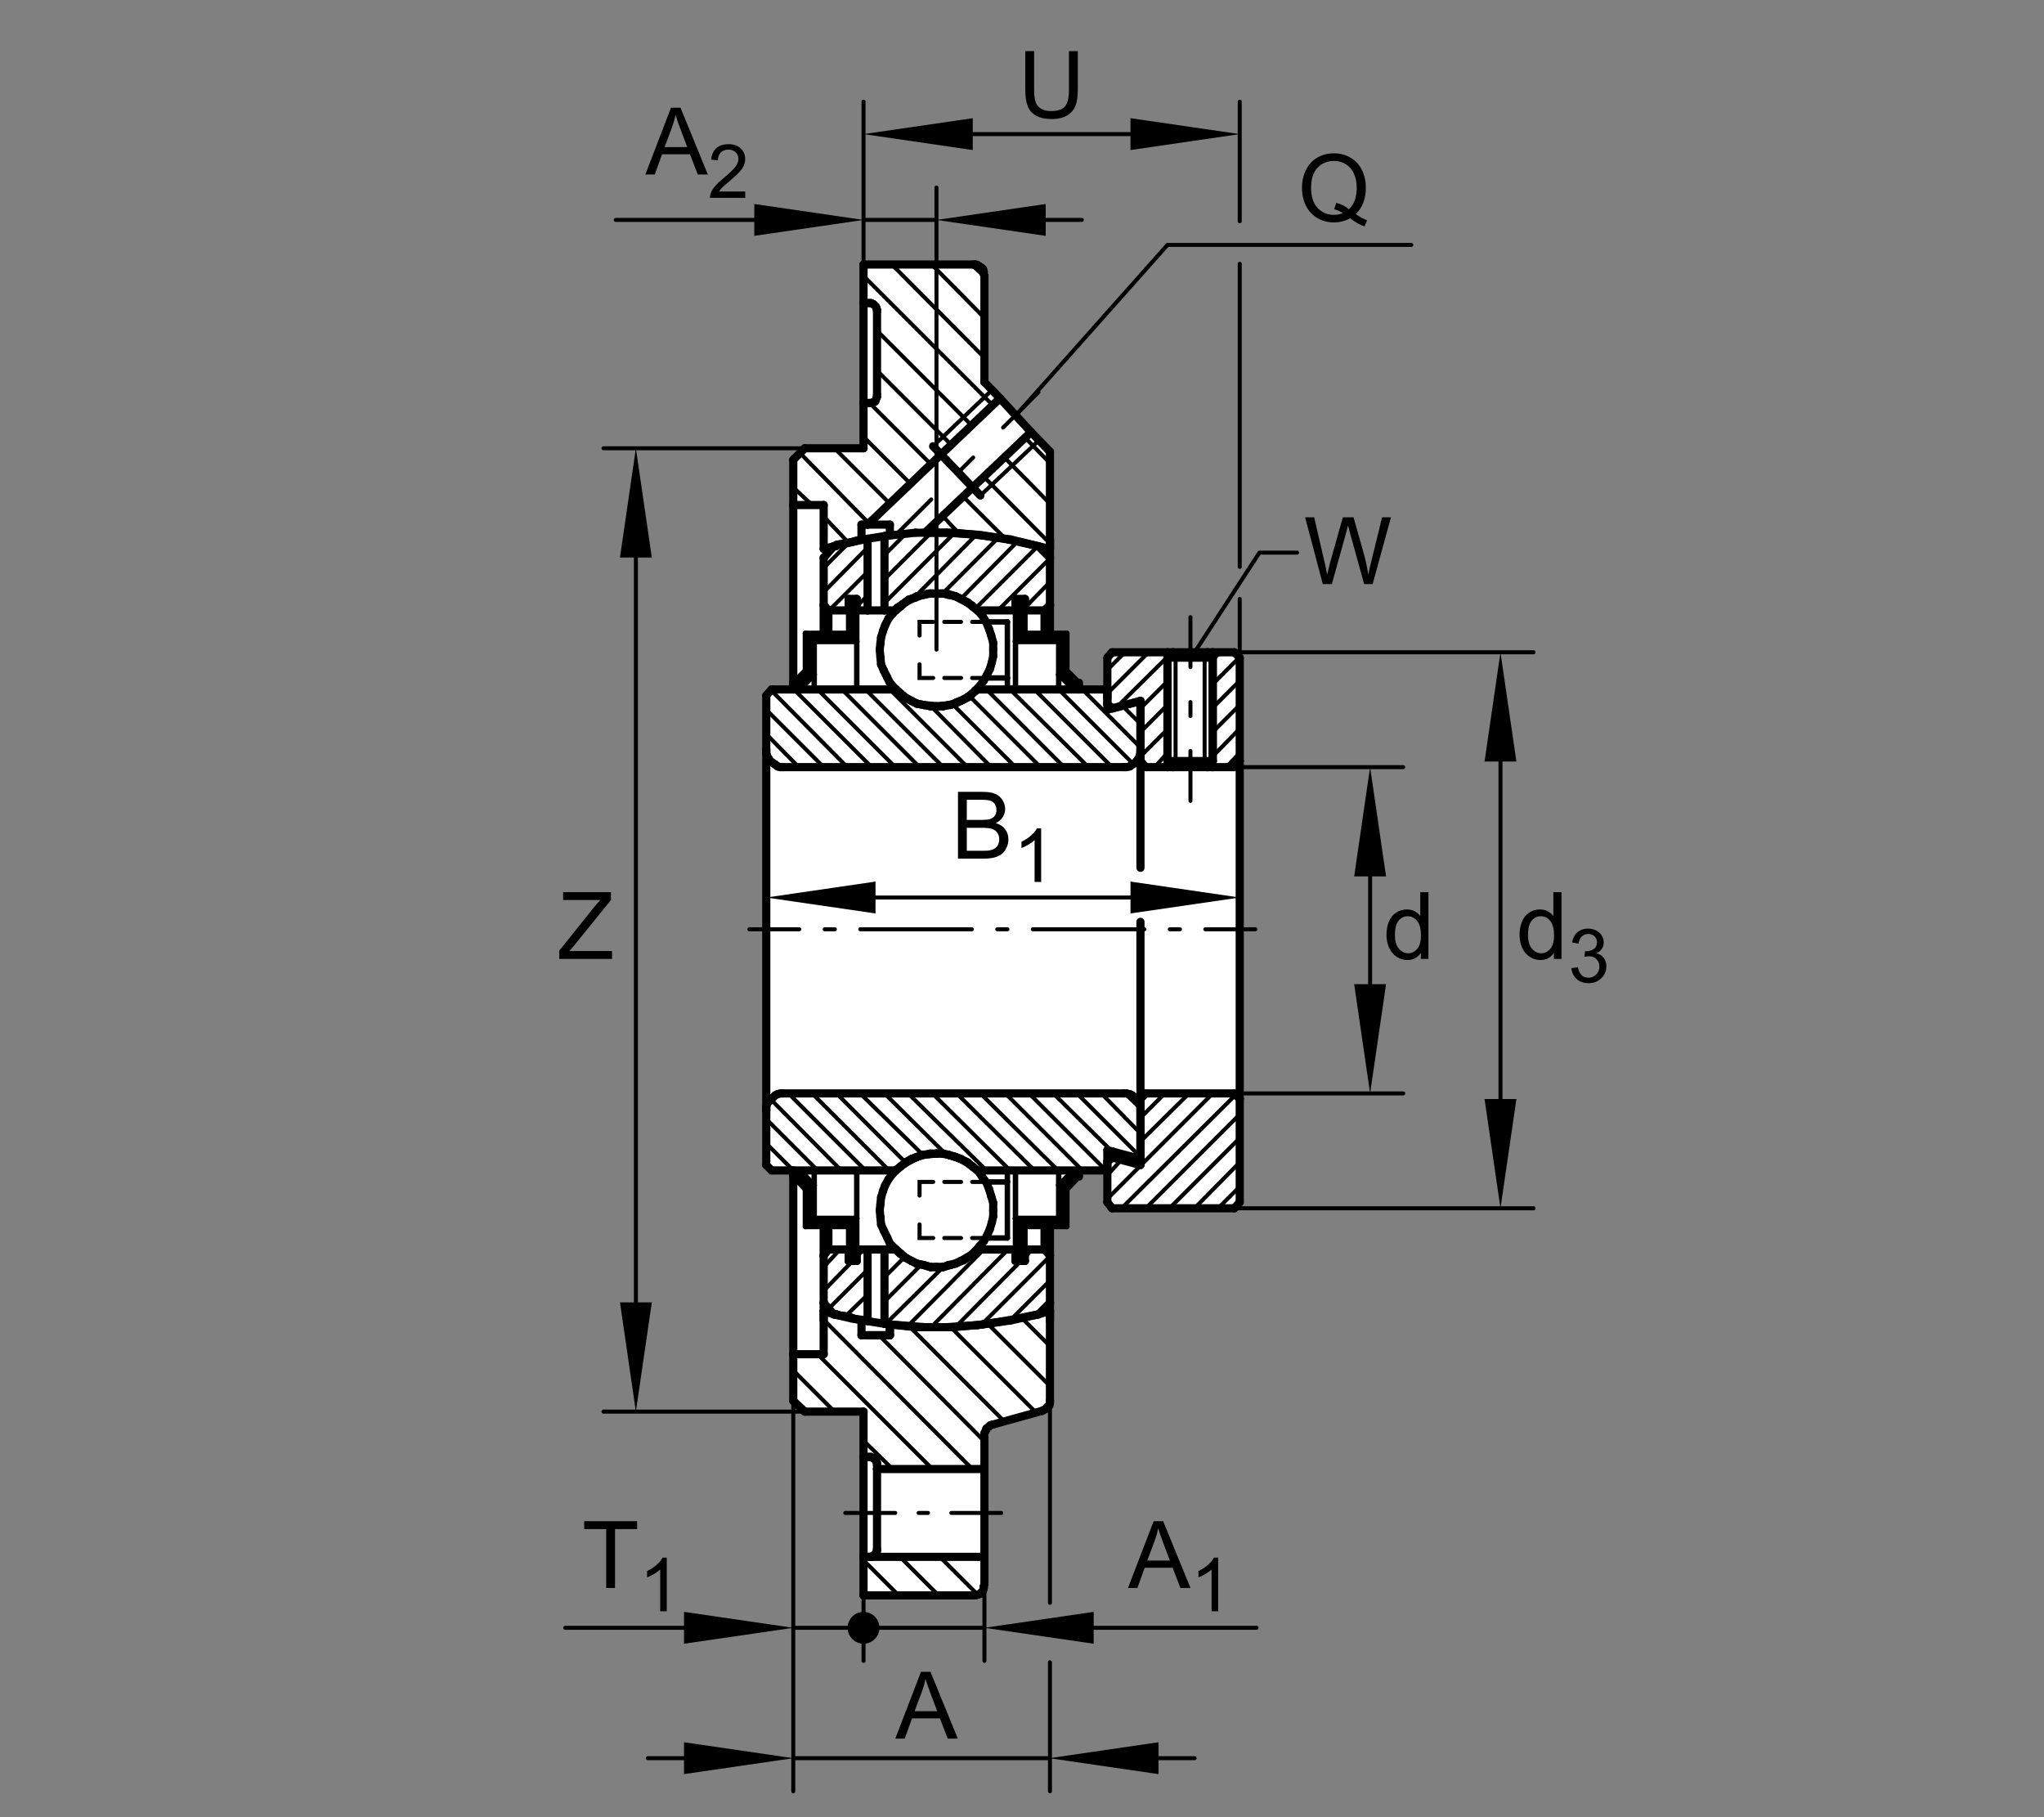 <?xml version="1.0" encoding="utf-8"?>
<!-- Generator: Adobe Illustrator 22.1.0, SVG Export Plug-In . SVG Version: 6.00 Build 0)  -->
<svg version="1.1" xmlns="http://www.w3.org/2000/svg" xmlns:xlink="http://www.w3.org/1999/xlink" x="0px" y="0px"
	 viewBox="0 0 637.795 566.929" style="enable-background:new 0 0 637.795 566.929;" xml:space="preserve">
<rect x="0" y="0" width="637.795" height="566.929" fill="#808080" stroke="none"/>
<style type="text/css">
	
		.Kontur_0_x002C_12_MZ_Anschl_AB_Lager{fill:none;stroke:#000000;stroke-width:0.34;stroke-linecap:round;stroke-linejoin:round;stroke-miterlimit:10;}
	
		._x0030__x002C_088{fill:none;stroke:#000000;stroke-width:0.25;stroke-linecap:round;stroke-linejoin:round;stroke-miterlimit:10.433;}
	
		._x0030__x002C_088_Pfeil_Li{fill:none;stroke:#000000;stroke-width:0.25;stroke-linecap:round;stroke-linejoin:round;stroke-miterlimit:10.433;}
	
		._x0030__x002C_088_Pfeile_LiRe{fill:none;stroke:#000000;stroke-width:0.25;stroke-linecap:round;stroke-linejoin:round;stroke-miterlimit:10.433;}
	.Hinweislinien_sw_0_x002C_12_x002F_0_x002C_35_Kreisziffer{fill:none;stroke:#FFFFFF;stroke-width:0.992;}
	.st0{fill:none;}
	.st1{fill:#FFFFFF;}
	.st2{fill:none;stroke:#000000;stroke-width:1.25;stroke-linecap:round;stroke-linejoin:round;stroke-miterlimit:10.433;}
	.st3{fill:none;stroke:#000000;stroke-width:2.551;stroke-linecap:round;stroke-linejoin:round;stroke-miterlimit:10;}
	.st4{fill:none;stroke:#000000;stroke-width:1.25;stroke-linecap:round;stroke-linejoin:round;}
	.st5{fill:none;stroke:#000000;stroke-width:1.25;stroke-linecap:round;stroke-linejoin:round;stroke-dasharray:5.284,13.211;}
	.st6{fill:none;stroke:#000000;stroke-width:1.701;stroke-linecap:round;stroke-linejoin:round;stroke-miterlimit:10;}
	.st7{fill:none;stroke:#000000;stroke-width:1.25;stroke-linecap:round;stroke-linejoin:round;stroke-dasharray:2.918,7.294;}
	.st8{fill:none;stroke:#000000;stroke-width:1.276;stroke-linecap:round;stroke-miterlimit:10;}
	.st9{fill:none;stroke:#000000;stroke-width:1.276;stroke-linecap:round;stroke-miterlimit:10;stroke-dasharray:5.209,3.473;}
	.st10{fill:none;stroke:#000000;stroke-width:1.25;stroke-linecap:round;stroke-linejoin:round;stroke-dasharray:4.358,10.894;}
	.st11{fill:none;stroke:#000000;stroke-width:1.25;stroke-linecap:round;stroke-linejoin:round;stroke-dasharray:3.167,7.918;}
	
		.st12{fill:none;stroke:#000000;stroke-width:1.25;stroke-linecap:round;stroke-linejoin:round;stroke-dasharray:34.839,7.918,3.167,7.918;}
</style>
<g id="rahmen">
	<rect id="Rahmen_x5F_transp_1_" class="st0" width="637.795" height="566.929"/>
</g>
<g id="diagramm_x5F_hintergrund">
</g>
<g id="fuellungen">
	<path class="st1" d="M269.093,83.411l0.469,55.068l-1.861,1.394l-15.337,0.234c0,0-5.341,1.626-5.341,5.109l-0.469,69.473
		l-4.643,0.235c0,0-3.252,0-3.252,3.947c0,3.95,0.229,143.594,0.229,143.594s1.392,3.022,3.252,3.251
		c1.861,0.234,4.414-0.229,4.414-0.229l0.699,70.4c0,0,3.481,4.649,5.112,4.649c1.626,0,15.567-0.696,15.567-0.696l2.09,2.09
		l-0.699,54.602l2.329,1.394l31.367-0.232c0,0,4.409,0.232,4.18-4.88c-0.229-5.11,0-44.146,0-44.146s0.229-3.486,3.951-4.646
		c3.72-1.162,13.013-3.951,13.013-3.951s3.486-0.93,3.252-3.718s0.464-52.976,0.464-52.976l4.185-1.628l0.464-11.848l4.648-4.414
		l7.203-0.234l0.927,7.9c0,0,0.464,4.185,3.487,4.185c3.017,0,34.619-0.467,34.619-0.467s3.257-1.159,3.487-3.252
		c0.23-2.092,0.23-166.599,0.23-166.599s-0.23-3.716-3.482-3.716c-3.252,0-35.088-0.234-35.088-0.234s-3.94,1.528-3.482,3.721
		c0.454,2.19,0,7.666,0,7.666l-6.509,0.232l-6.275-5.808v-9.758l-4.414-2.324l-0.229-54.837l-19.98-22.071l-0.469-32.529
		c0,0,0.932-5.347-4.643-5.347c-5.581,0-31.602,0-31.602,0L269.093,83.411z"/>
</g>
<g id="schraffuren">
	<line class="st2" x1="278.507" y1="458.315" x2="269.45" y2="449.466"/>
	<line class="st2" x1="260.387" y1="440.401" x2="247.526" y2="427.541"/>
	<line class="st2" x1="255.114" y1="422.486" x2="290.944" y2="458.315"/>
	<line class="st2" x1="303.38" y1="458.315" x2="257.013" y2="411.736"/>
	<line class="st2" x1="274.289" y1="416.582" x2="307.174" y2="449.673"/>
	<line class="st2" x1="313.288" y1="443.35" x2="283.781" y2="413.842"/>
	<line class="st2" x1="296.637" y1="414.055" x2="323.4" y2="440.823"/>
	<line class="st2" x1="327.619" y1="432.39" x2="308.229" y2="413.003"/>
	<line class="st2" x1="318.971" y1="411.316" x2="327.619" y2="419.956"/>
	<line class="st2" x1="280.407" y1="497.727" x2="269.45" y2="486.768"/>
	<line class="st2" x1="280.832" y1="485.713" x2="292.838" y2="497.727"/>
	<line class="st2" x1="305.065" y1="497.517" x2="293.263" y2="485.713"/>
	<line class="st2" x1="305.695" y1="485.713" x2="307.174" y2="486.98"/>
	<line class="st2" x1="316.867" y1="393.194" x2="317.292" y2="393.398"/>
	<line class="st2" x1="317.707" y1="393.398" x2="316.867" y2="392.766"/>
	<line class="st2" x1="316.867" y1="392.134" x2="318.131" y2="393.398"/>
	<line class="st2" x1="318.761" y1="393.398" x2="316.867" y2="391.714"/>
	<line class="st2" x1="316.867" y1="391.084" x2="319.186" y2="393.398"/>
	<line class="st2" x1="319.816" y1="393.194" x2="316.867" y2="390.659"/>
	<line class="st2" x1="316.867" y1="390.029" x2="319.816" y2="392.766"/>
	<line class="st2" x1="319.816" y1="392.134" x2="316.867" y2="389.607"/>
	<line class="st2" x1="316.867" y1="389.185" x2="319.816" y2="391.714"/>
	<line class="st2" x1="319.816" y1="391.084" x2="316.867" y2="388.552"/>
	<line class="st2" x1="316.867" y1="388.13" x2="319.816" y2="390.659"/>
	<line class="st2" x1="319.816" y1="390.029" x2="316.867" y2="387.5"/>
	<line class="st2" x1="316.867" y1="387.075" x2="319.816" y2="389.607"/>
	<line class="st2" x1="319.816" y1="389.185" x2="316.867" y2="386.655"/>
	<line class="st2" x1="316.867" y1="386.026" x2="319.816" y2="388.552"/>
	<line class="st2" x1="319.816" y1="388.13" x2="316.867" y2="385.603"/>
	<line class="st2" x1="316.867" y1="384.968" x2="319.816" y2="387.5"/>
	<line class="st2" x1="319.816" y1="387.075" x2="316.867" y2="384.546"/>
	<line class="st2" x1="316.867" y1="383.916" x2="319.816" y2="386.655"/>
	<line class="st2" x1="319.816" y1="386.026" x2="316.867" y2="383.496"/>
	<line class="st2" x1="316.867" y1="383.071" x2="319.816" y2="385.603"/>
	<line class="st2" x1="319.816" y1="384.968" x2="316.867" y2="382.439"/>
	<line class="st2" x1="316.867" y1="382.019" x2="319.816" y2="384.546"/>
	<line class="st2" x1="319.816" y1="383.916" x2="316.867" y2="381.386"/>
	<line class="st2" x1="316.867" y1="380.965" x2="319.816" y2="383.496"/>
	<line class="st2" x1="319.816" y1="383.071" x2="316.867" y2="380.542"/>
	<line class="st2" x1="317.292" y1="380.122" x2="320.031" y2="382.651"/>
	<line class="st2" x1="320.451" y1="382.651" x2="317.707" y2="380.122"/>
	<line class="st2" x1="318.131" y1="380.122" x2="321.086" y2="382.651"/>
	<line class="st2" x1="321.501" y1="382.651" x2="318.761" y2="380.122"/>
	<line class="st2" x1="319.186" y1="380.122" x2="321.925" y2="382.651"/>
	<line class="st2" x1="322.555" y1="382.651" x2="319.816" y2="380.122"/>
	<line class="st2" x1="320.236" y1="380.122" x2="322.975" y2="382.651"/>
	<line class="st2" x1="323.615" y1="382.651" x2="320.661" y2="380.122"/>
	<line class="st2" x1="321.296" y1="380.122" x2="324.03" y2="382.651"/>
	<line class="st2" x1="324.67" y1="382.651" x2="321.711" y2="380.122"/>
	<line class="st2" x1="322.345" y1="380.122" x2="325.085" y2="382.651"/>
	<line class="st2" x1="325.505" y1="382.651" x2="322.765" y2="380.122"/>
	<line class="st2" x1="323.4" y1="380.122" x2="326.144" y2="382.651"/>
	<line class="st2" x1="326.559" y1="382.651" x2="323.82" y2="380.122"/>
	<line class="st2" x1="324.245" y1="380.122" x2="327.194" y2="382.651"/>
	<line class="st2" x1="327.619" y1="382.651" x2="324.88" y2="380.122"/>
	<line class="st2" x1="325.299" y1="380.122" x2="328.039" y2="382.651"/>
	<line class="st2" x1="328.673" y1="382.651" x2="325.929" y2="380.122"/>
	<line class="st2" x1="326.354" y1="380.122" x2="329.093" y2="382.651"/>
	<line class="st2" x1="329.728" y1="382.651" x2="326.769" y2="380.122"/>
	<line class="st2" x1="327.409" y1="380.122" x2="330.143" y2="382.651"/>
	<line class="st2" x1="330.778" y1="382.651" x2="327.824" y2="380.122"/>
	<line class="st2" x1="328.463" y1="380.122" x2="331.203" y2="382.651"/>
	<line class="st2" x1="331.618" y1="382.651" x2="328.883" y2="380.122"/>
	<line class="st2" x1="332.253" y1="382.651" x2="329.728" y2="380.122"/>
	<line class="st2" x1="332.677" y1="382.651" x2="330.143" y2="380.122"/>
	<line class="st2" x1="330.353" y1="379.912" x2="332.887" y2="382.439"/>
	<line class="st2" x1="332.887" y1="382.019" x2="330.353" y2="379.49"/>
	<line class="st2" x1="330.353" y1="378.858" x2="332.887" y2="381.386"/>
	<line class="st2" x1="332.887" y1="380.965" x2="330.353" y2="378.435"/>
	<line class="st2" x1="330.353" y1="378.015" x2="332.887" y2="380.542"/>
	<line class="st2" x1="332.887" y1="379.912" x2="330.353" y2="377.385"/>
	<line class="st2" x1="330.353" y1="376.961" x2="332.887" y2="379.49"/>
	<line class="st2" x1="332.887" y1="378.858" x2="330.353" y2="376.328"/>
	<line class="st2" x1="330.353" y1="375.908" x2="332.887" y2="378.435"/>
	<line class="st2" x1="332.887" y1="378.015" x2="330.353" y2="375.276"/>
	<line class="st2" x1="330.353" y1="374.639" x2="332.887" y2="377.385"/>
	<line class="st2" x1="332.887" y1="376.961" x2="330.353" y2="374.009"/>
	<line class="st2" x1="330.353" y1="373.589" x2="332.887" y2="376.328"/>
	<line class="st2" x1="332.887" y1="375.908" x2="330.353" y2="373.169"/>
	<line class="st2" x1="330.353" y1="372.536" x2="332.887" y2="375.276"/>
	<line class="st2" x1="332.887" y1="374.851" x2="330.353" y2="372.112"/>
	<line class="st2" x1="330.353" y1="371.479" x2="332.887" y2="374.434"/>
	<line class="st2" x1="332.887" y1="373.801" x2="330.353" y2="371.06"/>
	<line class="st2" x1="330.353" y1="370.634" x2="332.887" y2="373.376"/>
	<line class="st2" x1="332.887" y1="372.744" x2="330.353" y2="370.005"/>
	<line class="st2" x1="330.353" y1="369.795" x2="332.887" y2="372.324"/>
	<line class="st2" x1="332.887" y1="371.902" x2="330.778" y2="369.585"/>
	<line class="st2" x1="330.988" y1="369.16" x2="332.887" y2="371.27"/>
	<line class="st2" x1="332.887" y1="370.847" x2="331.203" y2="368.953"/>
	<line class="st2" x1="331.408" y1="368.74" x2="333.307" y2="370.634"/>
	<line class="st2" x1="333.517" y1="370.215" x2="331.618" y2="368.528"/>
	<line class="st2" x1="332.038" y1="368.32" x2="333.727" y2="370.005"/>
	<line class="st2" x1="333.942" y1="369.795" x2="332.253" y2="367.898"/>
	<line class="st2" x1="332.467" y1="367.688" x2="334.147" y2="369.585"/>
	<line class="st2" x1="334.572" y1="369.16" x2="332.677" y2="367.478"/>
	<line class="st2" x1="332.887" y1="367.266" x2="334.782" y2="368.953"/>
	<line class="st2" x1="335.207" y1="368.74" x2="333.307" y2="367.056"/>
	<line class="st2" x1="333.517" y1="366.633" x2="335.412" y2="368.528"/>
	<line class="st2" x1="335.837" y1="368.32" x2="333.727" y2="366.421"/>
	<line class="st2" x1="333.942" y1="366.211" x2="336.046" y2="367.898"/>
	<line class="st2" x1="336.256" y1="367.688" x2="334.147" y2="366.001"/>
	<line class="st2" x1="334.572" y1="365.789" x2="336.471" y2="367.478"/>
	<line class="st2" x1="336.686" y1="367.266" x2="334.782" y2="365.368"/>
	<line class="st2" x1="251.32" y1="382.439" x2="251.74" y2="382.651"/>
	<line class="st2" x1="252.375" y1="382.651" x2="251.32" y2="382.019"/>
	<line class="st2" x1="251.32" y1="381.386" x2="252.799" y2="382.651"/>
	<line class="st2" x1="253.424" y1="382.651" x2="251.32" y2="380.965"/>
	<line class="st2" x1="251.32" y1="380.122" x2="253.844" y2="382.651"/>
	<line class="st2" x1="265.021" y1="393.398" x2="264.811" y2="393.194"/>
	<line class="st2" x1="254.274" y1="382.651" x2="251.32" y2="379.702"/>
	<line class="st2" x1="251.32" y1="379.28" x2="254.904" y2="382.651"/>
	<line class="st2" x1="264.811" y1="392.766" x2="265.651" y2="393.398"/>
	<line class="st2" x1="266.071" y1="393.398" x2="264.811" y2="392.134"/>
	<line class="st2" x1="255.324" y1="382.651" x2="251.32" y2="378.647"/>
	<line class="st2" x1="251.32" y1="378.223" x2="255.954" y2="382.651"/>
	<line class="st2" x1="264.811" y1="391.714" x2="266.496" y2="393.398"/>
	<line class="st2" x1="267.126" y1="393.398" x2="264.811" y2="391.084"/>
	<line class="st2" x1="256.383" y1="382.651" x2="251.32" y2="377.592"/>
	<line class="st2" x1="251.32" y1="377.173" x2="254.059" y2="379.912"/>
	<line class="st2" x1="254.274" y1="380.122" x2="257.013" y2="382.651"/>
	<line class="st2" x1="264.811" y1="390.659" x2="267.336" y2="393.194"/>
	<line class="st2" x1="267.336" y1="392.766" x2="264.811" y2="390.029"/>
	<line class="st2" x1="257.433" y1="382.651" x2="254.904" y2="380.122"/>
	<line class="st2" x1="254.059" y1="379.49" x2="251.32" y2="376.54"/>
	<line class="st2" x1="251.32" y1="376.113" x2="254.059" y2="378.858"/>
	<line class="st2" x1="255.324" y1="380.122" x2="257.853" y2="382.651"/>
	<line class="st2" x1="264.811" y1="389.607" x2="267.336" y2="392.134"/>
	<line class="st2" x1="267.336" y1="391.714" x2="264.811" y2="389.185"/>
	<line class="st2" x1="258.483" y1="382.651" x2="255.954" y2="380.122"/>
	<line class="st2" x1="254.059" y1="378.435" x2="251.32" y2="375.698"/>
	<line class="st2" x1="251.32" y1="375.066" x2="254.059" y2="378.015"/>
	<line class="st2" x1="256.383" y1="380.122" x2="258.908" y2="382.651"/>
	<line class="st2" x1="264.811" y1="388.552" x2="267.336" y2="391.084"/>
	<line class="st2" x1="267.336" y1="390.659" x2="264.811" y2="388.13"/>
	<line class="st2" x1="259.543" y1="382.651" x2="257.013" y2="380.122"/>
	<line class="st2" x1="254.059" y1="377.385" x2="251.32" y2="374.639"/>
	<line class="st2" x1="251.32" y1="374.009" x2="254.059" y2="376.961"/>
	<line class="st2" x1="257.433" y1="380.122" x2="259.958" y2="382.651"/>
	<line class="st2" x1="264.811" y1="387.5" x2="267.336" y2="390.029"/>
	<line class="st2" x1="267.336" y1="389.607" x2="264.811" y2="387.075"/>
	<line class="st2" x1="260.387" y1="382.651" x2="257.853" y2="380.122"/>
	<line class="st2" x1="254.059" y1="376.328" x2="251.32" y2="373.589"/>
	<line class="st2" x1="251.32" y1="373.169" x2="254.059" y2="375.908"/>
	<line class="st2" x1="258.483" y1="380.122" x2="261.017" y2="382.651"/>
	<line class="st2" x1="264.811" y1="386.655" x2="267.336" y2="389.185"/>
	<line class="st2" x1="267.336" y1="388.552" x2="264.811" y2="386.026"/>
	<line class="st2" x1="261.437" y1="382.651" x2="258.908" y2="380.122"/>
	<line class="st2" x1="254.059" y1="375.276" x2="251.32" y2="372.536"/>
	<line class="st2" x1="251.32" y1="372.112" x2="254.059" y2="374.851"/>
	<line class="st2" x1="259.543" y1="380.122" x2="262.067" y2="382.651"/>
	<line class="st2" x1="264.811" y1="385.603" x2="267.336" y2="388.13"/>
	<line class="st2" x1="267.336" y1="387.5" x2="264.811" y2="384.968"/>
	<line class="st2" x1="262.487" y1="382.651" x2="259.958" y2="380.122"/>
	<line class="st2" x1="254.059" y1="374.434" x2="251.32" y2="371.479"/>
	<line class="st2" x1="251.32" y1="371.06" x2="254.059" y2="373.801"/>
	<line class="st2" x1="260.387" y1="380.122" x2="262.912" y2="382.651"/>
	<line class="st2" x1="264.811" y1="384.546" x2="267.336" y2="387.075"/>
	<line class="st2" x1="267.336" y1="386.655" x2="264.811" y2="383.916"/>
	<line class="st2" x1="263.542" y1="382.651" x2="261.017" y2="380.122"/>
	<line class="st2" x1="254.059" y1="373.376" x2="247.736" y2="367.056"/>
	<line class="st2" x1="247.951" y1="366.633" x2="254.059" y2="372.744"/>
	<line class="st2" x1="261.437" y1="380.122" x2="263.966" y2="382.651"/>
	<line class="st2" x1="264.811" y1="383.496" x2="267.336" y2="386.026"/>
	<line class="st2" x1="267.336" y1="385.603" x2="264.811" y2="383.071"/>
	<line class="st2" x1="264.601" y1="382.651" x2="262.067" y2="380.122"/>
	<line class="st2" x1="254.059" y1="372.324" x2="248.156" y2="366.421"/>
	<line class="st2" x1="248.581" y1="366.211" x2="254.059" y2="371.902"/>
	<line class="st2" x1="262.487" y1="380.122" x2="267.336" y2="384.968"/>
	<line class="st2" x1="267.336" y1="384.546" x2="262.912" y2="380.122"/>
	<line class="st2" x1="254.059" y1="371.27" x2="248.796" y2="366.001"/>
	<line class="st2" x1="249.005" y1="365.789" x2="254.059" y2="370.847"/>
	<line class="st2" x1="263.542" y1="380.122" x2="267.336" y2="383.916"/>
	<line class="st2" x1="267.336" y1="383.496" x2="263.966" y2="380.122"/>
	<line class="st2" x1="254.059" y1="370.215" x2="249.215" y2="365.368"/>
	<line class="st2" x1="264.601" y1="380.122" x2="267.336" y2="383.071"/>
	<line class="st2" x1="267.336" y1="382.439" x2="265.021" y2="380.122"/>
	<line class="st2" x1="265.651" y1="380.122" x2="267.336" y2="382.019"/>
	<line class="st2" x1="267.336" y1="381.386" x2="266.071" y2="380.122"/>
	<line class="st2" x1="266.496" y1="380.122" x2="267.336" y2="380.965"/>
	<line class="st2" x1="267.336" y1="380.542" x2="267.126" y2="380.122"/>
	<line class="st2" x1="327.619" y1="399.511" x2="315.182" y2="411.948"/>
	<line class="st2" x1="306.325" y1="413.211" x2="327.619" y2="391.924"/>
	<line class="st2" x1="321.925" y1="389.817" x2="319.816" y2="392.346"/>
	<line class="st2" x1="318.556" y1="393.398" x2="298.112" y2="414.055"/>
	<line class="st2" x1="290.524" y1="414.055" x2="314.552" y2="389.817"/>
	<line class="st2" x1="306.96" y1="389.817" x2="283.141" y2="413.842"/>
	<line class="st2" x1="276.398" y1="413.003" x2="294.313" y2="395.296"/>
	<line class="st2" x1="287.36" y1="394.663" x2="275.983" y2="406.048"/>
	<line class="st2" x1="270.714" y1="411.316" x2="269.865" y2="411.948"/>
	<line class="st2" x1="263.756" y1="410.684" x2="270.714" y2="403.94"/>
	<line class="st2" x1="275.983" y1="398.46" x2="282.301" y2="392.134"/>
	<line class="st2" x1="277.033" y1="389.817" x2="275.983" y2="390.871"/>
	<line class="st2" x1="270.714" y1="396.138" x2="258.698" y2="408.154"/>
	<line class="st2" x1="257.013" y1="402.676" x2="266.071" y2="393.398"/>
	<line class="st2" x1="267.336" y1="391.924" x2="269.655" y2="389.817"/>
	<line class="st2" x1="262.067" y1="389.817" x2="257.013" y2="395.296"/>
	<line class="st2" x1="239.098" y1="356.729" x2="247.526" y2="365.156"/>
	<line class="st2" x1="255.114" y1="365.156" x2="239.098" y2="349.141"/>
	<line class="st2" x1="240.363" y1="342.818" x2="262.487" y2="365.156"/>
	<line class="st2" x1="270.075" y1="365.156" x2="246.051" y2="341.13"/>
	<line class="st2" x1="253.424" y1="341.13" x2="277.453" y2="365.156"/>
	<line class="st2" x1="282.511" y1="362.627" x2="261.017" y2="341.13"/>
	<line class="st2" x1="268.39" y1="341.13" x2="287.99" y2="360.307"/>
	<line class="st2" x1="295.158" y1="360.098" x2="275.983" y2="341.13"/>
	<line class="st2" x1="283.356" y1="341.13" x2="307.809" y2="365.156"/>
	<line class="st2" x1="315.182" y1="365.156" x2="290.944" y2="341.13"/>
	<line class="st2" x1="298.527" y1="341.13" x2="322.765" y2="365.156"/>
	<line class="st2" x1="330.143" y1="365.156" x2="305.905" y2="341.13"/>
	<line class="st2" x1="313.703" y1="341.13" x2="337.731" y2="365.156"/>
	<line class="st2" x1="345.114" y1="365.156" x2="321.086" y2="341.13"/>
	<line class="st2" x1="328.673" y1="341.13" x2="346.798" y2="359.046"/>
	<line class="st2" x1="355.861" y1="360.94" x2="336.046" y2="341.13"/>
	<line class="st2" x1="343.63" y1="341.13" x2="355.861" y2="353.565"/>
	<line class="st2" x1="355.861" y1="345.769" x2="351.012" y2="341.13"/>
	<line class="st2" x1="386.838" y1="370.215" x2="380.094" y2="376.961"/>
	<line class="st2" x1="372.721" y1="376.961" x2="386.838" y2="362.627"/>
	<line class="st2" x1="386.838" y1="355.041" x2="364.923" y2="376.961"/>
	<line class="st2" x1="357.541" y1="376.961" x2="386.838" y2="347.666"/>
	<line class="st2" x1="385.573" y1="341.553" x2="349.953" y2="376.961"/>
	<line class="st2" x1="345.529" y1="374.009" x2="378.41" y2="341.13"/>
	<line class="st2" x1="371.032" y1="341.13" x2="355.861" y2="356.096"/>
	<line class="st2" x1="349.953" y1="361.785" x2="345.529" y2="366.633"/>
	<line class="st2" x1="355.861" y1="348.718" x2="363.449" y2="341.13"/>
	<line class="st2" x1="294.103" y1="160.928" x2="299.372" y2="166.619"/>
	<line class="st2" x1="313.703" y1="168.091" x2="300.426" y2="154.817"/>
	<line class="st2" x1="306.96" y1="148.704" x2="327.619" y2="169.568"/>
	<line class="st2" x1="327.619" y1="157.131" x2="313.288" y2="142.593"/>
	<line class="st2" x1="319.816" y1="136.48" x2="327.619" y2="144.487"/>
	<line class="st2" x1="247.526" y1="152.075" x2="253.424" y2="157.556"/>
	<line class="st2" x1="257.013" y1="161.14" x2="264.811" y2="169.361"/>
	<line class="st2" x1="271.13" y1="163.247" x2="249.63" y2="141.326"/>
	<line class="st2" x1="260.387" y1="139.851" x2="277.668" y2="157.131"/>
	<line class="st2" x1="284.196" y1="151.021" x2="269.45" y2="136.27"/>
	<line class="st2" x1="271.344" y1="125.73" x2="290.524" y2="144.907"/>
	<line class="st2" x1="296.847" y1="138.796" x2="273.659" y2="115.615"/>
	<line class="st2" x1="273.659" y1="103.179" x2="303.166" y2="132.683"/>
	<line class="st2" x1="309.914" y1="126.572" x2="269.45" y2="86.109"/>
	<line class="st2" x1="278.302" y1="82.522" x2="307.174" y2="111.611"/>
	<line class="st2" x1="307.174" y1="99.175" x2="290.729" y2="82.522"/>
	<line class="st2" x1="303.166" y1="82.522" x2="307.174" y2="86.319"/>
	<line class="st2" x1="316.867" y1="200.13" x2="317.292" y2="200.13"/>
	<line class="st2" x1="317.707" y1="200.13" x2="316.867" y2="199.5"/>
	<line class="st2" x1="316.867" y1="199.072" x2="318.131" y2="200.13"/>
	<line class="st2" x1="318.761" y1="200.13" x2="316.867" y2="198.655"/>
	<line class="st2" x1="316.867" y1="198.023" x2="319.186" y2="200.13"/>
	<line class="st2" x1="319.816" y1="200.13" x2="316.867" y2="197.598"/>
	<line class="st2" x1="316.867" y1="196.966" x2="320.236" y2="200.13"/>
	<line class="st2" x1="330.353" y1="210.246" x2="334.997" y2="215.093"/>
	<line class="st2" x1="335.207" y1="214.883" x2="330.353" y2="209.826"/>
	<line class="st2" x1="320.661" y1="200.13" x2="316.867" y2="196.548"/>
	<line class="st2" x1="316.867" y1="196.126" x2="321.296" y2="200.13"/>
	<line class="st2" x1="330.353" y1="209.195" x2="335.412" y2="214.673"/>
	<line class="st2" x1="335.837" y1="214.251" x2="330.353" y2="208.77"/>
	<line class="st2" x1="321.711" y1="200.13" x2="316.867" y2="195.496"/>
	<line class="st2" x1="316.867" y1="195.071" x2="322.345" y2="200.13"/>
	<line class="st2" x1="330.353" y1="208.14" x2="336.046" y2="214.043"/>
	<line class="st2" x1="336.256" y1="213.831" x2="330.353" y2="207.72"/>
	<line class="st2" x1="322.765" y1="200.13" x2="320.031" y2="197.598"/>
	<line class="st2" x1="319.816" y1="196.966" x2="316.867" y2="194.439"/>
	<line class="st2" x1="316.867" y1="194.019" x2="319.816" y2="196.548"/>
	<line class="st2" x1="320.451" y1="197.598" x2="323.4" y2="200.13"/>
	<line class="st2" x1="330.353" y1="207.295" x2="336.471" y2="213.618"/>
	<line class="st2" x1="336.686" y1="213.406" x2="330.353" y2="206.66"/>
	<line class="st2" x1="323.82" y1="200.13" x2="321.086" y2="197.598"/>
	<line class="st2" x1="319.816" y1="196.126" x2="316.867" y2="193.386"/>
	<line class="st2" x1="316.867" y1="192.961" x2="319.816" y2="195.496"/>
	<line class="st2" x1="321.501" y1="197.598" x2="324.245" y2="200.13"/>
	<line class="st2" x1="330.353" y1="206.24" x2="332.887" y2="208.982"/>
	<line class="st2" x1="332.887" y1="208.557" x2="330.353" y2="205.611"/>
	<line class="st2" x1="324.88" y1="200.13" x2="321.925" y2="197.598"/>
	<line class="st2" x1="319.816" y1="195.071" x2="316.867" y2="192.541"/>
	<line class="st2" x1="316.867" y1="191.909" x2="319.816" y2="194.439"/>
	<line class="st2" x1="322.555" y1="197.598" x2="325.299" y2="200.13"/>
	<line class="st2" x1="330.353" y1="205.186" x2="332.887" y2="207.927"/>
	<line class="st2" x1="332.887" y1="207.505" x2="330.353" y2="204.766"/>
	<line class="st2" x1="325.929" y1="200.13" x2="322.975" y2="197.598"/>
	<line class="st2" x1="319.816" y1="194.019" x2="316.867" y2="191.487"/>
	<line class="st2" x1="316.867" y1="190.855" x2="319.816" y2="193.386"/>
	<line class="st2" x1="323.615" y1="197.598" x2="326.354" y2="200.13"/>
	<line class="st2" x1="330.353" y1="204.133" x2="332.887" y2="206.875"/>
	<line class="st2" x1="332.887" y1="206.455" x2="330.353" y2="203.716"/>
	<line class="st2" x1="326.769" y1="200.13" x2="324.03" y2="197.598"/>
	<line class="st2" x1="319.816" y1="192.961" x2="316.867" y2="190.435"/>
	<line class="st2" x1="316.867" y1="190.012" x2="319.816" y2="192.541"/>
	<line class="st2" x1="324.67" y1="197.598" x2="327.409" y2="200.13"/>
	<line class="st2" x1="330.353" y1="203.079" x2="332.887" y2="205.611"/>
	<line class="st2" x1="332.887" y1="205.186" x2="330.353" y2="202.659"/>
	<line class="st2" x1="327.824" y1="200.13" x2="325.085" y2="197.598"/>
	<line class="st2" x1="319.816" y1="191.909" x2="316.867" y2="189.38"/>
	<line class="st2" x1="316.867" y1="188.96" x2="319.816" y2="191.487"/>
	<line class="st2" x1="325.505" y1="197.598" x2="328.463" y2="200.13"/>
	<line class="st2" x1="330.353" y1="202.236" x2="332.887" y2="204.766"/>
	<line class="st2" x1="332.887" y1="204.133" x2="330.353" y2="201.606"/>
	<line class="st2" x1="328.883" y1="200.13" x2="326.144" y2="197.598"/>
	<line class="st2" x1="319.816" y1="190.855" x2="316.867" y2="188.328"/>
	<line class="st2" x1="316.867" y1="187.905" x2="319.816" y2="190.435"/>
	<line class="st2" x1="326.769" y1="197.598" x2="329.298" y2="200.13"/>
	<line class="st2" x1="330.353" y1="201.184" x2="332.887" y2="203.716"/>
	<line class="st2" x1="332.887" y1="203.079" x2="330.353" y2="200.55"/>
	<line class="st2" x1="329.933" y1="200.13" x2="327.409" y2="197.598"/>
	<line class="st2" x1="319.816" y1="190.012" x2="316.867" y2="187.483"/>
	<line class="st2" x1="317.292" y1="186.851" x2="319.816" y2="189.38"/>
	<line class="st2" x1="327.824" y1="197.598" x2="332.887" y2="202.659"/>
	<line class="st2" x1="332.887" y1="202.236" x2="328.463" y2="197.598"/>
	<line class="st2" x1="319.816" y1="188.96" x2="317.707" y2="186.851"/>
	<line class="st2" x1="318.131" y1="186.851" x2="319.816" y2="188.328"/>
	<line class="st2" x1="328.883" y1="197.598" x2="332.887" y2="201.606"/>
	<line class="st2" x1="332.887" y1="201.184" x2="329.298" y2="197.598"/>
	<line class="st2" x1="319.816" y1="187.905" x2="318.761" y2="186.851"/>
	<line class="st2" x1="319.186" y1="186.851" x2="319.816" y2="187.483"/>
	<line class="st2" x1="329.933" y1="197.598" x2="332.887" y2="200.55"/>
	<line class="st2" x1="332.887" y1="200.13" x2="330.353" y2="197.598"/>
	<line class="st2" x1="330.988" y1="197.598" x2="332.887" y2="199.5"/>
	<line class="st2" x1="332.887" y1="199.072" x2="331.408" y2="197.598"/>
	<line class="st2" x1="332.038" y1="197.598" x2="332.887" y2="198.655"/>
	<line class="st2" x1="332.887" y1="198.023" x2="332.467" y2="197.598"/>
	<line class="st2" x1="247.526" y1="212.986" x2="249.63" y2="215.093"/>
	<line class="st2" x1="249.845" y1="214.883" x2="247.736" y2="212.774"/>
	<line class="st2" x1="247.951" y1="212.566" x2="250.055" y2="214.673"/>
	<line class="st2" x1="250.265" y1="214.251" x2="248.156" y2="212.354"/>
	<line class="st2" x1="248.581" y1="212.144" x2="250.475" y2="214.043"/>
	<line class="st2" x1="250.9" y1="213.831" x2="248.796" y2="211.724"/>
	<line class="st2" x1="249.005" y1="211.511" x2="251.11" y2="213.618"/>
	<line class="st2" x1="251.32" y1="213.406" x2="249.215" y2="211.299"/>
	<line class="st2" x1="249.63" y1="211.089" x2="251.535" y2="212.986"/>
	<line class="st2" x1="251.74" y1="212.774" x2="249.845" y2="210.879"/>
	<line class="st2" x1="250.055" y1="210.456" x2="252.16" y2="212.566"/>
	<line class="st2" x1="252.375" y1="212.354" x2="250.265" y2="210.246"/>
	<line class="st2" x1="250.9" y1="210.034" x2="252.589" y2="212.144"/>
	<line class="st2" x1="252.799" y1="211.724" x2="251.11" y2="209.826"/>
	<line class="st2" x1="251.32" y1="209.616" x2="253.005" y2="211.511"/>
	<line class="st2" x1="253.424" y1="211.299" x2="251.32" y2="209.195"/>
	<line class="st2" x1="251.32" y1="208.77" x2="253.639" y2="211.089"/>
	<line class="st2" x1="253.844" y1="210.879" x2="251.32" y2="208.14"/>
	<line class="st2" x1="251.32" y1="207.72" x2="254.059" y2="210.246"/>
	<line class="st2" x1="254.059" y1="209.826" x2="251.32" y2="207.295"/>
	<line class="st2" x1="251.32" y1="206.66" x2="254.059" y2="209.195"/>
	<line class="st2" x1="254.059" y1="208.77" x2="251.32" y2="206.24"/>
	<line class="st2" x1="251.32" y1="205.611" x2="254.059" y2="208.14"/>
	<line class="st2" x1="254.059" y1="207.72" x2="251.32" y2="205.186"/>
	<line class="st2" x1="251.32" y1="204.766" x2="254.059" y2="207.295"/>
	<line class="st2" x1="254.059" y1="206.66" x2="251.32" y2="204.133"/>
	<line class="st2" x1="251.32" y1="203.716" x2="254.059" y2="206.24"/>
	<line class="st2" x1="254.059" y1="205.611" x2="251.32" y2="203.079"/>
	<line class="st2" x1="251.32" y1="202.659" x2="254.059" y2="205.186"/>
	<line class="st2" x1="254.059" y1="204.766" x2="251.32" y2="202.236"/>
	<line class="st2" x1="251.32" y1="201.606" x2="254.059" y2="204.133"/>
	<line class="st2" x1="254.059" y1="203.716" x2="251.32" y2="201.184"/>
	<line class="st2" x1="251.32" y1="200.55" x2="254.059" y2="203.079"/>
	<line class="st2" x1="254.059" y1="202.659" x2="251.32" y2="200.13"/>
	<line class="st2" x1="251.32" y1="199.5" x2="254.059" y2="202.236"/>
	<line class="st2" x1="254.059" y1="201.606" x2="251.32" y2="199.072"/>
	<line class="st2" x1="251.32" y1="198.655" x2="254.059" y2="201.184"/>
	<line class="st2" x1="254.059" y1="200.55" x2="251.32" y2="198.023"/>
	<line class="st2" x1="251.535" y1="197.598" x2="254.059" y2="200.13"/>
	<line class="st2" x1="254.689" y1="200.13" x2="252.16" y2="197.598"/>
	<line class="st2" x1="252.589" y1="197.598" x2="255.114" y2="200.13"/>
	<line class="st2" x1="255.534" y1="200.13" x2="253.005" y2="197.598"/>
	<line class="st2" x1="253.639" y1="197.598" x2="256.169" y2="200.13"/>
	<line class="st2" x1="256.588" y1="200.13" x2="254.059" y2="197.598"/>
	<line class="st2" x1="254.689" y1="197.598" x2="257.223" y2="200.13"/>
	<line class="st2" x1="257.643" y1="200.13" x2="255.114" y2="197.598"/>
	<line class="st2" x1="255.534" y1="197.598" x2="258.273" y2="200.13"/>
	<line class="st2" x1="258.698" y1="200.13" x2="256.169" y2="197.598"/>
	<line class="st2" x1="256.588" y1="197.598" x2="259.118" y2="200.13"/>
	<line class="st2" x1="259.748" y1="200.13" x2="257.223" y2="197.598"/>
	<line class="st2" x1="257.643" y1="197.598" x2="260.172" y2="200.13"/>
	<line class="st2" x1="260.802" y1="200.13" x2="258.273" y2="197.598"/>
	<line class="st2" x1="258.698" y1="197.598" x2="261.222" y2="200.13"/>
	<line class="st2" x1="261.647" y1="200.13" x2="259.118" y2="197.598"/>
	<line class="st2" x1="259.748" y1="197.598" x2="262.277" y2="200.13"/>
	<line class="st2" x1="262.697" y1="200.13" x2="260.172" y2="197.598"/>
	<line class="st2" x1="260.802" y1="197.598" x2="263.332" y2="200.13"/>
	<line class="st2" x1="263.756" y1="200.13" x2="261.222" y2="197.598"/>
	<line class="st2" x1="261.647" y1="197.598" x2="264.391" y2="200.13"/>
	<line class="st2" x1="264.811" y1="200.13" x2="262.277" y2="197.598"/>
	<line class="st2" x1="262.697" y1="197.598" x2="265.231" y2="200.13"/>
	<line class="st2" x1="265.861" y1="200.13" x2="263.332" y2="197.598"/>
	<line class="st2" x1="263.756" y1="197.598" x2="266.281" y2="200.13"/>
	<line class="st2" x1="266.916" y1="200.13" x2="264.391" y2="197.598"/>
	<line class="st2" x1="264.811" y1="197.598" x2="267.336" y2="200.13"/>
	<line class="st2" x1="267.336" y1="199.5" x2="264.811" y2="196.966"/>
	<line class="st2" x1="264.811" y1="196.548" x2="267.336" y2="199.072"/>
	<line class="st2" x1="267.336" y1="198.655" x2="264.811" y2="196.126"/>
	<line class="st2" x1="264.811" y1="195.496" x2="267.336" y2="198.023"/>
	<line class="st2" x1="267.336" y1="197.598" x2="264.811" y2="195.071"/>
	<line class="st2" x1="264.811" y1="194.439" x2="267.336" y2="196.966"/>
	<line class="st2" x1="267.336" y1="196.548" x2="264.811" y2="194.019"/>
	<line class="st2" x1="264.811" y1="193.386" x2="267.336" y2="196.126"/>
	<line class="st2" x1="267.336" y1="195.496" x2="264.811" y2="192.961"/>
	<line class="st2" x1="264.811" y1="192.541" x2="267.336" y2="195.071"/>
	<line class="st2" x1="267.336" y1="194.439" x2="264.811" y2="191.909"/>
	<line class="st2" x1="264.811" y1="191.487" x2="267.336" y2="194.019"/>
	<line class="st2" x1="267.336" y1="193.386" x2="264.811" y2="190.855"/>
	<line class="st2" x1="264.811" y1="190.435" x2="267.336" y2="192.961"/>
	<line class="st2" x1="267.336" y1="192.541" x2="264.811" y2="190.012"/>
	<line class="st2" x1="264.811" y1="189.38" x2="267.336" y2="191.909"/>
	<line class="st2" x1="267.336" y1="191.487" x2="264.811" y2="188.96"/>
	<line class="st2" x1="264.811" y1="188.328" x2="267.336" y2="190.855"/>
	<line class="st2" x1="267.336" y1="190.435" x2="264.811" y2="187.905"/>
	<line class="st2" x1="264.811" y1="187.483" x2="267.336" y2="190.012"/>
	<line class="st2" x1="267.336" y1="189.38" x2="264.811" y2="186.851"/>
	<line class="st2" x1="265.231" y1="186.851" x2="267.336" y2="188.96"/>
	<line class="st2" x1="267.336" y1="188.328" x2="265.861" y2="186.851"/>
	<line class="st2" x1="266.281" y1="186.851" x2="267.336" y2="187.905"/>
	<line class="st2" x1="267.336" y1="187.483" x2="266.916" y2="186.851"/>
	<line class="st2" x1="319.816" y1="189.592" x2="327.619" y2="181.585"/>
	<line class="st2" x1="327.619" y1="174.206" x2="311.383" y2="190.435"/>
	<line class="st2" x1="304.225" y1="190.012" x2="323.82" y2="170.413"/>
	<line class="st2" x1="317.707" y1="168.728" x2="299.792" y2="186.851"/>
	<line class="st2" x1="294.103" y1="185.169" x2="311.383" y2="167.883"/>
	<line class="st2" x1="304.645" y1="166.826" x2="285.046" y2="186.638"/>
	<line class="st2" x1="275.983" y1="188.115" x2="297.897" y2="166.196"/>
	<line class="st2" x1="290.524" y1="166.196" x2="275.983" y2="180.74"/>
	<line class="st2" x1="270.714" y1="185.801" x2="267.336" y2="189.173"/>
	<line class="st2" x1="258.698" y1="190.435" x2="270.714" y2="178.421"/>
	<line class="st2" x1="275.983" y1="173.152" x2="282.511" y2="166.619"/>
	<line class="st2" x1="270.714" y1="170.833" x2="257.013" y2="184.741"/>
	<line class="st2" x1="257.013" y1="177.154" x2="264.811" y2="169.361"/>
	<line class="st2" x1="249.215" y1="239.334" x2="239.098" y2="229.006"/>
	<line class="st2" x1="239.098" y1="221.419" x2="257.013" y2="239.334"/>
	<line class="st2" x1="264.391" y1="239.334" x2="240.573" y2="215.308"/>
	<line class="st2" x1="247.736" y1="215.093" x2="271.979" y2="239.334"/>
	<line class="st2" x1="279.352" y1="239.334" x2="255.114" y2="215.093"/>
	<line class="st2" x1="262.697" y1="215.093" x2="286.935" y2="239.334"/>
	<line class="st2" x1="294.313" y1="239.334" x2="270.075" y2="215.093"/>
	<line class="st2" x1="277.668" y1="215.093" x2="301.901" y2="239.334"/>
	<line class="st2" x1="309.284" y1="239.334" x2="290.524" y2="220.361"/>
	<line class="st2" x1="297.267" y1="219.731" x2="316.867" y2="239.334"/>
	<line class="st2" x1="324.67" y1="239.334" x2="302.536" y2="217.202"/>
	<line class="st2" x1="307.809" y1="215.093" x2="332.038" y2="239.334"/>
	<line class="st2" x1="339.626" y1="239.334" x2="315.182" y2="215.093"/>
	<line class="st2" x1="322.765" y1="215.093" x2="347.004" y2="239.334"/>
	<line class="st2" x1="353.537" y1="238.276" x2="330.353" y2="215.093"/>
	<line class="st2" x1="337.731" y1="215.093" x2="355.861" y2="233.22"/>
	<line class="st2" x1="355.861" y1="225.842" x2="350.168" y2="220.154"/>
	<line class="st2" x1="360.285" y1="239.334" x2="364.289" y2="234.905"/>
	<line class="st2" x1="364.289" y1="227.529" x2="355.861" y2="235.962"/>
	<line class="st2" x1="355.861" y1="228.374" x2="364.289" y2="219.941"/>
	<line class="st2" x1="364.289" y1="212.566" x2="355.861" y2="220.994"/>
	<line class="st2" x1="348.693" y1="220.361" x2="365.338" y2="203.924"/>
	<line class="st2" x1="358.385" y1="203.501" x2="345.529" y2="216.358"/>
	<line class="st2" x1="345.529" y1="208.982" x2="351.012" y2="203.501"/>
	<line class="st2" x1="386.838" y1="234.905" x2="382.629" y2="239.334"/>
	<line class="st2" x1="378.41" y1="235.962" x2="386.838" y2="227.317"/>
	<line class="st2" x1="386.838" y1="219.941" x2="378.41" y2="228.374"/>
	<line class="st2" x1="378.41" y1="220.786" x2="386.838" y2="212.354"/>
	<line class="st2" x1="386.838" y1="204.978" x2="378.41" y2="213.406"/>
	<line class="st2" x1="378.41" y1="205.611" x2="380.939" y2="203.501"/>
</g>
<g id="lichtkanten">
	<g id="festeKanten">
	</g>
</g>
<g id="konturen">
	<line class="st3" x1="257.013" y1="406.465" x2="257.013" y2="411.948"/>
	<line class="st3" x1="327.619" y1="168.306" x2="327.619" y2="173.994"/>
	<line class="st3" x1="269.45" y1="94.539" x2="269.45" y2="125.73"/>
	<line class="st3" x1="312.018" y1="124.253" x2="321.711" y2="134.793"/>
	<line class="st3" x1="277.668" y1="167.041" x2="277.668" y2="163.667"/>
	<line class="st3" x1="277.668" y1="163.667" x2="270.714" y2="163.667"/>
	<line class="st3" x1="291.159" y1="139.221" x2="305.905" y2="154.602"/>
	<g>
		<g>
			<line class="st4" x1="324.03" y1="122.359" x2="313.005" y2="133.383"/>
			<line class="st5" x1="303.664" y1="142.724" x2="295.257" y2="151.131"/>
			<line class="st4" x1="290.586" y1="155.802" x2="279.562" y2="166.826"/>
		</g>
	</g>
	<line class="st3" x1="288.63" y1="414.055" x2="277.668" y2="413.211"/>
	<line class="st3" x1="277.668" y1="413.211" x2="277.668" y2="416.582"/>
	<line class="st3" x1="277.668" y1="416.582" x2="268.81" y2="416.582"/>
	<line class="st3" x1="268.81" y1="416.582" x2="268.81" y2="411.736"/>
	<line class="st3" x1="268.81" y1="411.736" x2="266.916" y2="411.526"/>
	<line class="st3" x1="266.916" y1="411.526" x2="265.231" y2="410.893"/>
	<line class="st3" x1="265.231" y1="410.893" x2="263.966" y2="410.684"/>
	<line class="st3" x1="263.966" y1="410.684" x2="262.912" y2="410.471"/>
	<line class="st3" x1="262.912" y1="410.471" x2="262.277" y2="410.471"/>
	<line class="st3" x1="262.277" y1="410.471" x2="261.647" y2="410.261"/>
	<line class="st3" x1="261.647" y1="410.261" x2="261.222" y2="410.261"/>
	<line class="st3" x1="261.222" y1="410.261" x2="261.017" y2="410.051"/>
	<line class="st3" x1="261.017" y1="410.051" x2="260.387" y2="410.051"/>
	<line class="st3" x1="260.387" y1="410.051" x2="260.172" y2="410.051"/>
	<line class="st3" x1="260.172" y1="410.051" x2="257.013" y2="408.994"/>
	<line class="st3" x1="257.013" y1="408.994" x2="257.013" y2="422.486"/>
	<line class="st3" x1="257.013" y1="422.486" x2="247.526" y2="422.486"/>
	<line class="st3" x1="247.526" y1="422.486" x2="247.526" y2="437.031"/>
	<line class="st3" x1="247.526" y1="437.031" x2="251.11" y2="440.401"/>
	<line class="st3" x1="251.11" y1="440.401" x2="269.45" y2="440.401"/>
	<line class="st3" x1="269.45" y1="440.401" x2="269.45" y2="454.521"/>
	<line class="st3" x1="269.45" y1="454.521" x2="271.13" y2="454.521"/>
	<line class="st3" x1="271.13" y1="454.521" x2="271.764" y2="454.521"/>
	<line class="st3" x1="271.764" y1="454.521" x2="272.189" y2="454.731"/>
	<line class="st3" x1="272.189" y1="454.731" x2="272.604" y2="454.946"/>
	<line class="st3" x1="272.604" y1="454.946" x2="273.244" y2="455.576"/>
	<line class="st3" x1="273.244" y1="455.576" x2="273.449" y2="455.996"/>
	<line class="st3" x1="273.449" y1="455.996" x2="273.659" y2="456.416"/>
	<line class="st3" x1="273.659" y1="456.416" x2="273.659" y2="457.048"/>
	<line class="st3" x1="273.659" y1="457.048" x2="273.659" y2="458.315"/>
	<line class="st3" x1="273.659" y1="458.315" x2="307.174" y2="458.315"/>
	<line class="st3" x1="307.174" y1="458.315" x2="307.174" y2="447.779"/>
	<line class="st3" x1="307.174" y1="447.779" x2="307.174" y2="447.146"/>
	<line class="st3" x1="307.174" y1="447.146" x2="307.594" y2="446.299"/>
	<line class="st3" x1="307.594" y1="446.299" x2="307.809" y2="445.669"/>
	<line class="st3" x1="307.809" y1="445.669" x2="308.649" y2="445.036"/>
	<line class="st3" x1="308.649" y1="445.036" x2="309.069" y2="444.619"/>
	<line class="st3" x1="309.069" y1="444.619" x2="309.914" y2="444.404"/>
	<line class="st3" x1="309.914" y1="444.404" x2="325.085" y2="440.188"/>
	<line class="st3" x1="325.085" y1="440.188" x2="325.505" y2="439.98"/>
	<line class="st3" x1="325.505" y1="439.98" x2="326.354" y2="439.558"/>
	<line class="st3" x1="326.354" y1="439.558" x2="326.769" y2="438.926"/>
	<line class="st3" x1="326.769" y1="438.926" x2="327.409" y2="438.501"/>
	<line class="st3" x1="327.409" y1="438.501" x2="327.619" y2="437.661"/>
	<line class="st3" x1="327.619" y1="437.661" x2="327.619" y2="437.031"/>
	<line class="st3" x1="327.619" y1="437.031" x2="327.619" y2="408.994"/>
	<line class="st3" x1="327.619" y1="408.994" x2="324.03" y2="410.051"/>
	<line class="st3" x1="324.03" y1="410.051" x2="315.392" y2="411.948"/>
	<line class="st3" x1="315.392" y1="411.948" x2="306.54" y2="413.211"/>
	<line class="st3" x1="306.54" y1="413.211" x2="297.687" y2="414.055"/>
	<line class="st3" x1="297.687" y1="414.055" x2="288.63" y2="414.055"/>
	<line class="st3" x1="269.45" y1="454.521" x2="269.45" y2="485.713"/>
	<line class="st3" x1="307.174" y1="485.713" x2="307.174" y2="494.146"/>
	<line class="st3" x1="307.174" y1="494.146" x2="306.96" y2="494.987"/>
	<line class="st3" x1="306.96" y1="494.987" x2="306.96" y2="495.413"/>
	<line class="st3" x1="306.96" y1="495.413" x2="306.75" y2="496.25"/>
	<line class="st3" x1="306.75" y1="496.25" x2="306.325" y2="496.674"/>
	<line class="st3" x1="306.325" y1="496.674" x2="305.695" y2="497.307"/>
	<line class="st3" x1="305.695" y1="497.307" x2="305.065" y2="497.517"/>
	<line class="st3" x1="305.065" y1="497.517" x2="304.435" y2="497.727"/>
	<line class="st3" x1="304.435" y1="497.727" x2="303.8" y2="497.727"/>
	<line class="st3" x1="303.8" y1="497.727" x2="269.45" y2="497.727"/>
	<line class="st3" x1="269.45" y1="497.727" x2="269.45" y2="485.713"/>
	<line class="st3" x1="269.45" y1="485.713" x2="307.174" y2="485.713"/>
	<line class="st3" x1="307.174" y1="485.713" x2="307.174" y2="458.315"/>
	<line class="st3" x1="269.45" y1="485.713" x2="271.13" y2="485.713"/>
	<line class="st3" x1="271.13" y1="485.713" x2="271.764" y2="485.713"/>
	<line class="st3" x1="271.764" y1="485.713" x2="272.189" y2="485.505"/>
	<line class="st3" x1="272.189" y1="485.505" x2="272.604" y2="485.293"/>
	<line class="st3" x1="272.604" y1="485.293" x2="273.244" y2="484.66"/>
	<line class="st3" x1="273.244" y1="484.66" x2="273.449" y2="484.238"/>
	<line class="st3" x1="273.449" y1="484.238" x2="273.659" y2="483.819"/>
	<line class="st3" x1="273.659" y1="483.819" x2="273.659" y2="483.186"/>
	<line class="st3" x1="273.659" y1="483.186" x2="273.659" y2="458.315"/>
	<line class="st3" x1="288.63" y1="166.196" x2="297.687" y2="166.196"/>
	<line class="st3" x1="297.687" y1="166.196" x2="306.54" y2="167.041"/>
	<line class="st3" x1="306.54" y1="167.041" x2="315.392" y2="168.306"/>
	<line class="st3" x1="315.392" y1="168.306" x2="324.03" y2="170.413"/>
	<line class="st3" x1="324.03" y1="170.413" x2="327.619" y2="171.255"/>
	<line class="st3" x1="327.619" y1="171.255" x2="327.619" y2="140.904"/>
	<line class="st3" x1="327.619" y1="140.904" x2="321.711" y2="134.793"/>
	<line class="st3" x1="321.711" y1="134.793" x2="288.63" y2="166.196"/>
	<line class="st3" x1="307.174" y1="86.109" x2="306.96" y2="85.476"/>
	<line class="st3" x1="306.96" y1="85.476" x2="306.96" y2="84.841"/>
	<line class="st3" x1="306.96" y1="84.841" x2="306.75" y2="83.999"/>
	<line class="st3" x1="306.75" y1="83.999" x2="306.325" y2="83.579"/>
	<line class="st3" x1="306.325" y1="83.579" x2="305.695" y2="83.154"/>
	<line class="st3" x1="305.695" y1="83.154" x2="305.065" y2="82.735"/>
	<line class="st3" x1="305.065" y1="82.735" x2="304.435" y2="82.522"/>
	<line class="st3" x1="304.435" y1="82.522" x2="303.8" y2="82.522"/>
	<line class="st3" x1="303.8" y1="82.522" x2="269.45" y2="82.522"/>
	<line class="st3" x1="269.45" y1="82.522" x2="269.45" y2="94.539"/>
	<line class="st3" x1="269.45" y1="94.539" x2="271.13" y2="94.539"/>
	<line class="st3" x1="271.13" y1="94.539" x2="271.764" y2="94.539"/>
	<line class="st3" x1="271.764" y1="94.539" x2="272.189" y2="94.746"/>
	<line class="st3" x1="272.189" y1="94.746" x2="272.604" y2="94.959"/>
	<line class="st3" x1="272.604" y1="94.959" x2="273.244" y2="95.591"/>
	<line class="st3" x1="273.244" y1="95.591" x2="273.449" y2="96.011"/>
	<line class="st3" x1="273.449" y1="96.011" x2="273.659" y2="96.646"/>
	<line class="st3" x1="273.659" y1="96.646" x2="273.659" y2="97.066"/>
	<line class="st3" x1="273.659" y1="97.066" x2="273.659" y2="123.203"/>
	<line class="st3" x1="273.659" y1="123.203" x2="273.659" y2="123.833"/>
	<line class="st3" x1="273.659" y1="123.833" x2="273.449" y2="124.253"/>
	<line class="st3" x1="273.449" y1="124.253" x2="273.244" y2="124.885"/>
	<line class="st3" x1="273.244" y1="124.885" x2="273.034" y2="125.31"/>
	<line class="st3" x1="273.034" y1="125.31" x2="272.399" y2="125.523"/>
	<line class="st3" x1="272.399" y1="125.523" x2="271.764" y2="125.73"/>
	<line class="st3" x1="271.764" y1="125.73" x2="271.13" y2="125.73"/>
	<line class="st3" x1="271.13" y1="125.73" x2="269.45" y2="125.73"/>
	<line class="st3" x1="269.45" y1="125.73" x2="269.45" y2="139.851"/>
	<line class="st3" x1="269.45" y1="139.851" x2="251.11" y2="139.851"/>
	<line class="st3" x1="251.11" y1="139.851" x2="247.526" y2="143.433"/>
	<line class="st3" x1="247.526" y1="143.433" x2="247.526" y2="157.556"/>
	<line class="st3" x1="247.526" y1="157.556" x2="257.013" y2="157.556"/>
	<line class="st3" x1="257.013" y1="157.556" x2="257.013" y2="171.255"/>
	<line class="st3" x1="257.013" y1="171.255" x2="260.172" y2="170.413"/>
	<line class="st3" x1="260.172" y1="170.413" x2="260.802" y2="170.413"/>
	<line class="st3" x1="260.802" y1="170.413" x2="261.017" y2="169.99"/>
	<line class="st3" x1="261.017" y1="169.99" x2="261.437" y2="169.99"/>
	<line class="st3" x1="261.437" y1="169.99" x2="262.067" y2="169.78"/>
	<line class="st3" x1="262.067" y1="169.78" x2="262.697" y2="169.78"/>
	<line class="st3" x1="262.697" y1="169.78" x2="263.542" y2="169.568"/>
	<line class="st3" x1="263.542" y1="169.568" x2="264.601" y2="169.361"/>
	<line class="st3" x1="264.601" y1="169.361" x2="265.651" y2="169.148"/>
	<line class="st3" x1="265.651" y1="169.148" x2="267.126" y2="168.728"/>
	<line class="st3" x1="267.126" y1="168.728" x2="268.81" y2="168.306"/>
	<line class="st3" x1="268.81" y1="168.306" x2="268.81" y2="163.667"/>
	<line class="st3" x1="268.81" y1="163.667" x2="270.714" y2="163.667"/>
	<line class="st3" x1="270.714" y1="163.667" x2="312.018" y2="124.253"/>
	<line class="st3" x1="312.018" y1="124.253" x2="307.174" y2="119.196"/>
	<line class="st3" x1="307.174" y1="119.196" x2="307.174" y2="86.109"/>
	<line class="st3" x1="247.526" y1="157.556" x2="247.526" y2="215.093"/>
	<line class="st3" x1="247.526" y1="422.486" x2="247.526" y2="365.156"/>
	<line class="st3" x1="270.714" y1="412.158" x2="265.651" y2="411.316"/>
	<line class="st3" x1="265.651" y1="411.316" x2="260.172" y2="410.051"/>
	<line class="st3" x1="260.172" y1="410.051" x2="257.013" y2="406.465"/>
	<line class="st3" x1="257.013" y1="406.465" x2="257.013" y2="391.714"/>
	<line class="st3" x1="257.013" y1="391.714" x2="258.483" y2="389.817"/>
	<line class="st3" x1="258.483" y1="389.817" x2="264.811" y2="389.817"/>
	<line class="st3" x1="264.811" y1="389.817" x2="264.811" y2="393.398"/>
	<line class="st3" x1="264.811" y1="393.398" x2="267.336" y2="393.398"/>
	<line class="st3" x1="267.336" y1="393.398" x2="267.336" y2="389.817"/>
	<line class="st3" x1="267.336" y1="389.817" x2="270.714" y2="389.817"/>
	<line class="st3" x1="270.714" y1="389.817" x2="270.714" y2="412.158"/>
	<line class="st3" x1="327.619" y1="391.714" x2="327.619" y2="406.465"/>
	<line class="st3" x1="327.619" y1="406.465" x2="324.03" y2="410.051"/>
	<line class="st3" x1="324.03" y1="410.051" x2="314.552" y2="411.948"/>
	<line class="st3" x1="314.552" y1="411.948" x2="305.065" y2="413.423"/>
	<line class="st3" x1="305.065" y1="413.423" x2="295.373" y2="414.055"/>
	<line class="st3" x1="295.373" y1="414.055" x2="285.671" y2="414.055"/>
	<line class="st3" x1="285.671" y1="414.055" x2="275.983" y2="413.003"/>
	<line class="st3" x1="275.983" y1="413.003" x2="275.983" y2="389.817"/>
	<line class="st3" x1="275.983" y1="389.817" x2="279.562" y2="389.817"/>
	<line class="st3" x1="279.562" y1="389.817" x2="281.042" y2="391.084"/>
	<line class="st3" x1="281.042" y1="391.084" x2="282.511" y2="392.346"/>
	<line class="st3" x1="282.511" y1="392.346" x2="284.411" y2="393.398"/>
	<line class="st3" x1="284.411" y1="393.398" x2="286.095" y2="394.243"/>
	<line class="st3" x1="286.095" y1="394.243" x2="288.2" y2="394.663"/>
	<line class="st3" x1="288.2" y1="394.663" x2="290.309" y2="395.296"/>
	<line class="st3" x1="290.309" y1="395.296" x2="292.209" y2="395.296"/>
	<line class="st3" x1="292.209" y1="395.296" x2="294.313" y2="395.296"/>
	<line class="st3" x1="294.313" y1="395.296" x2="296.003" y2="394.663"/>
	<line class="st3" x1="296.003" y1="394.663" x2="298.112" y2="394.243"/>
	<line class="st3" x1="298.112" y1="394.243" x2="299.792" y2="393.398"/>
	<line class="st3" x1="299.792" y1="393.398" x2="301.691" y2="392.346"/>
	<line class="st3" x1="301.691" y1="392.346" x2="303.38" y2="391.291"/>
	<line class="st3" x1="303.38" y1="391.291" x2="305.065" y2="389.817"/>
	<line class="st3" x1="305.065" y1="389.817" x2="316.867" y2="389.817"/>
	<line class="st3" x1="316.867" y1="389.817" x2="316.867" y2="393.398"/>
	<line class="st3" x1="316.867" y1="393.398" x2="319.816" y2="393.398"/>
	<line class="st3" x1="319.816" y1="393.398" x2="319.816" y2="389.817"/>
	<line class="st3" x1="319.816" y1="389.817" x2="325.929" y2="389.817"/>
	<line class="st3" x1="325.929" y1="389.817" x2="327.619" y2="391.714"/>
	<line class="st3" x1="270.714" y1="168.091" x2="265.651" y2="169.148"/>
	<line class="st3" x1="265.651" y1="169.148" x2="260.172" y2="170.413"/>
	<line class="st3" x1="260.172" y1="170.413" x2="257.013" y2="173.994"/>
	<line class="st3" x1="257.013" y1="173.994" x2="257.013" y2="188.745"/>
	<line class="st3" x1="257.013" y1="188.745" x2="258.483" y2="190.435"/>
	<line class="st3" x1="258.483" y1="190.435" x2="264.811" y2="190.435"/>
	<line class="st3" x1="264.811" y1="190.435" x2="264.811" y2="186.851"/>
	<line class="st3" x1="264.811" y1="186.851" x2="267.336" y2="186.851"/>
	<line class="st3" x1="267.336" y1="186.851" x2="267.336" y2="190.435"/>
	<line class="st3" x1="267.336" y1="190.435" x2="270.714" y2="190.435"/>
	<line class="st3" x1="270.714" y1="190.435" x2="270.714" y2="168.091"/>
	<line class="st3" x1="327.619" y1="188.745" x2="327.619" y2="173.994"/>
	<line class="st3" x1="327.619" y1="173.994" x2="324.03" y2="170.413"/>
	<line class="st3" x1="324.03" y1="170.413" x2="314.552" y2="168.306"/>
	<line class="st3" x1="314.552" y1="168.306" x2="305.065" y2="166.826"/>
	<line class="st3" x1="305.065" y1="166.826" x2="295.373" y2="166.196"/>
	<line class="st3" x1="295.373" y1="166.196" x2="285.671" y2="166.196"/>
	<line class="st3" x1="285.671" y1="166.196" x2="275.983" y2="167.251"/>
	<line class="st3" x1="275.983" y1="167.251" x2="275.983" y2="190.435"/>
	<line class="st3" x1="275.983" y1="190.435" x2="279.562" y2="190.435"/>
	<line class="st3" x1="279.562" y1="190.435" x2="281.042" y2="189.173"/>
	<line class="st3" x1="281.042" y1="189.173" x2="282.511" y2="187.905"/>
	<line class="st3" x1="282.511" y1="187.905" x2="284.411" y2="186.851"/>
	<line class="st3" x1="284.411" y1="186.851" x2="286.095" y2="186.008"/>
	<line class="st3" x1="286.095" y1="186.008" x2="288.2" y2="185.586"/>
	<line class="st3" x1="288.2" y1="185.586" x2="290.309" y2="185.169"/>
	<line class="st3" x1="290.309" y1="185.169" x2="292.209" y2="185.169"/>
	<line class="st3" x1="292.209" y1="185.169" x2="294.313" y2="185.169"/>
	<line class="st3" x1="294.313" y1="185.169" x2="296.003" y2="185.586"/>
	<line class="st3" x1="296.003" y1="185.586" x2="298.112" y2="186.008"/>
	<line class="st3" x1="298.112" y1="186.008" x2="299.792" y2="186.851"/>
	<line class="st3" x1="299.792" y1="186.851" x2="301.691" y2="187.905"/>
	<line class="st3" x1="301.691" y1="187.905" x2="303.38" y2="188.96"/>
	<line class="st3" x1="303.38" y1="188.96" x2="305.065" y2="190.435"/>
	<line class="st3" x1="305.065" y1="190.435" x2="316.867" y2="190.435"/>
	<line class="st3" x1="316.867" y1="190.435" x2="316.867" y2="186.851"/>
	<line class="st3" x1="316.867" y1="186.851" x2="319.816" y2="186.851"/>
	<line class="st3" x1="319.816" y1="186.851" x2="319.816" y2="190.435"/>
	<line class="st3" x1="319.816" y1="190.435" x2="325.929" y2="190.435"/>
	<line class="st3" x1="325.929" y1="190.435" x2="327.619" y2="188.745"/>
	<line class="st3" x1="355.861" y1="346.401" x2="355.861" y2="345.346"/>
	<line class="st3" x1="355.861" y1="345.346" x2="355.651" y2="344.5"/>
	<line class="st3" x1="355.651" y1="344.5" x2="355.436" y2="343.87"/>
	<line class="st3" x1="355.436" y1="343.87" x2="354.806" y2="343.03"/>
	<line class="st3" x1="354.806" y1="343.03" x2="354.171" y2="342.393"/>
	<line class="st3" x1="354.171" y1="342.393" x2="353.332" y2="341.763"/>
	<line class="st3" x1="353.332" y1="341.763" x2="352.487" y2="341.341"/>
	<line class="st3" x1="352.487" y1="341.341" x2="351.432" y2="341.13"/>
	<line class="st3" x1="351.432" y1="341.13" x2="350.588" y2="341.13"/>
	<line class="st3" x1="350.588" y1="341.13" x2="244.362" y2="341.13"/>
	<line class="st3" x1="244.362" y1="341.13" x2="243.522" y2="341.13"/>
	<line class="st3" x1="243.522" y1="341.13" x2="242.672" y2="341.341"/>
	<line class="st3" x1="242.672" y1="341.341" x2="241.833" y2="341.763"/>
	<line class="st3" x1="241.833" y1="341.763" x2="241.208" y2="342.393"/>
	<line class="st3" x1="241.208" y1="342.393" x2="240.363" y2="342.818"/>
	<line class="st3" x1="240.363" y1="342.818" x2="239.938" y2="343.662"/>
	<line class="st3" x1="239.938" y1="343.662" x2="239.303" y2="344.292"/>
	<line class="st3" x1="239.303" y1="344.292" x2="239.098" y2="345.346"/>
	<line class="st3" x1="239.098" y1="345.346" x2="239.098" y2="346.401"/>
	<line class="st3" x1="239.098" y1="346.401" x2="239.098" y2="363.471"/>
	<line class="st3" x1="239.098" y1="363.471" x2="240.783" y2="365.156"/>
	<line class="st3" x1="240.783" y1="365.156" x2="279.562" y2="365.156"/>
	<line class="st3" x1="279.562" y1="365.156" x2="281.042" y2="363.891"/>
	<line class="st3" x1="281.042" y1="363.891" x2="282.511" y2="362.627"/>
	<line class="st3" x1="282.511" y1="362.627" x2="284.411" y2="361.577"/>
	<line class="st3" x1="284.411" y1="361.577" x2="286.095" y2="360.94"/>
	<line class="st3" x1="286.095" y1="360.94" x2="288.2" y2="360.307"/>
	<line class="st3" x1="288.2" y1="360.307" x2="290.309" y2="359.89"/>
	<line class="st3" x1="290.309" y1="359.89" x2="292.209" y2="359.89"/>
	<line class="st3" x1="292.209" y1="359.89" x2="294.313" y2="359.89"/>
	<line class="st3" x1="294.313" y1="359.89" x2="296.003" y2="360.307"/>
	<line class="st3" x1="296.003" y1="360.307" x2="298.112" y2="360.94"/>
	<line class="st3" x1="298.112" y1="360.94" x2="299.792" y2="361.577"/>
	<line class="st3" x1="299.792" y1="361.577" x2="301.691" y2="362.627"/>
	<line class="st3" x1="301.691" y1="362.627" x2="303.38" y2="363.891"/>
	<line class="st3" x1="303.38" y1="363.891" x2="305.065" y2="365.156"/>
	<line class="st3" x1="305.065" y1="365.156" x2="345.529" y2="365.156"/>
	<line class="st3" x1="345.529" y1="365.156" x2="345.529" y2="358.836"/>
	<line class="st3" x1="345.529" y1="358.836" x2="355.861" y2="361.577"/>
	<line class="st3" x1="355.861" y1="361.577" x2="355.861" y2="346.401"/>
	<line class="st3" x1="355.861" y1="233.853" x2="355.861" y2="234.693"/>
	<line class="st3" x1="355.861" y1="234.693" x2="355.651" y2="235.75"/>
	<line class="st3" x1="355.651" y1="235.75" x2="355.436" y2="236.38"/>
	<line class="st3" x1="355.436" y1="236.38" x2="354.806" y2="237.226"/>
	<line class="st3" x1="354.806" y1="237.226" x2="354.171" y2="238.066"/>
	<line class="st3" x1="354.171" y1="238.066" x2="353.332" y2="238.489"/>
	<line class="st3" x1="353.332" y1="238.489" x2="352.487" y2="239.121"/>
	<line class="st3" x1="352.487" y1="239.121" x2="351.432" y2="239.334"/>
	<line class="st3" x1="351.432" y1="239.334" x2="350.588" y2="239.334"/>
	<line class="st3" x1="350.588" y1="239.334" x2="244.362" y2="239.334"/>
	<line class="st3" x1="244.362" y1="239.334" x2="243.522" y2="239.334"/>
	<line class="st3" x1="243.522" y1="239.334" x2="242.672" y2="239.121"/>
	<line class="st3" x1="242.672" y1="239.121" x2="241.833" y2="238.489"/>
	<line class="st3" x1="241.833" y1="238.489" x2="241.208" y2="238.066"/>
	<line class="st3" x1="241.208" y1="238.066" x2="240.363" y2="237.434"/>
	<line class="st3" x1="240.363" y1="237.434" x2="239.938" y2="236.8"/>
	<line class="st3" x1="239.938" y1="236.8" x2="239.303" y2="235.75"/>
	<line class="st3" x1="239.303" y1="235.75" x2="239.098" y2="234.905"/>
	<line class="st3" x1="239.098" y1="234.905" x2="239.098" y2="233.853"/>
	<line class="st3" x1="239.098" y1="233.853" x2="239.098" y2="216.99"/>
	<line class="st3" x1="239.098" y1="216.99" x2="240.783" y2="215.093"/>
	<line class="st3" x1="240.783" y1="215.093" x2="279.562" y2="215.093"/>
	<line class="st3" x1="279.562" y1="215.093" x2="281.042" y2="216.358"/>
	<line class="st3" x1="281.042" y1="216.358" x2="282.511" y2="217.622"/>
	<line class="st3" x1="282.511" y1="217.622" x2="284.411" y2="218.676"/>
	<line class="st3" x1="284.411" y1="218.676" x2="286.095" y2="219.521"/>
	<line class="st3" x1="286.095" y1="219.521" x2="288.2" y2="219.941"/>
	<line class="st3" x1="288.2" y1="219.941" x2="290.309" y2="220.154"/>
	<line class="st3" x1="290.309" y1="220.154" x2="292.209" y2="220.361"/>
	<line class="st3" x1="292.209" y1="220.361" x2="294.313" y2="220.361"/>
	<line class="st3" x1="294.313" y1="220.361" x2="296.003" y2="219.941"/>
	<line class="st3" x1="296.003" y1="219.941" x2="298.112" y2="219.521"/>
	<line class="st3" x1="298.112" y1="219.521" x2="299.792" y2="218.676"/>
	<line class="st3" x1="299.792" y1="218.676" x2="301.691" y2="217.622"/>
	<line class="st3" x1="301.691" y1="217.622" x2="303.38" y2="216.358"/>
	<line class="st3" x1="303.38" y1="216.358" x2="305.065" y2="215.093"/>
	<line class="st3" x1="305.065" y1="215.093" x2="345.529" y2="215.093"/>
	<line class="st3" x1="345.529" y1="215.093" x2="345.529" y2="221.419"/>
	<line class="st3" x1="345.529" y1="221.419" x2="355.861" y2="218.676"/>
	<line class="st3" x1="355.861" y1="218.676" x2="355.861" y2="233.853"/>
	<line class="st3" x1="385.158" y1="376.961" x2="386.838" y2="375.066"/>
	<line class="st3" x1="386.838" y1="375.066" x2="386.838" y2="342.818"/>
	<line class="st3" x1="386.838" y1="342.818" x2="385.158" y2="341.13"/>
	<line class="st3" x1="385.158" y1="341.13" x2="357.541" y2="341.13"/>
	<line class="st3" x1="357.541" y1="341.13" x2="355.861" y2="342.818"/>
	<line class="st3" x1="355.861" y1="342.818" x2="355.861" y2="363.471"/>
	<line class="st3" x1="355.861" y1="363.471" x2="347.218" y2="361.152"/>
	<line class="st3" x1="347.218" y1="361.152" x2="345.529" y2="362.415"/>
	<line class="st3" x1="345.529" y1="362.415" x2="345.529" y2="375.066"/>
	<line class="st3" x1="345.529" y1="375.066" x2="347.004" y2="376.961"/>
	<line class="st3" x1="347.004" y1="376.961" x2="385.158" y2="376.961"/>
	<line class="st3" x1="364.289" y1="203.501" x2="365.553" y2="203.924"/>
	<line class="st3" x1="365.553" y1="203.924" x2="364.289" y2="205.186"/>
	<line class="st3" x1="364.289" y1="205.186" x2="364.289" y2="237.434"/>
	<line class="st3" x1="364.289" y1="237.434" x2="365.553" y2="238.489"/>
	<line class="st3" x1="365.553" y1="238.489" x2="364.289" y2="239.334"/>
	<line class="st3" x1="364.289" y1="239.334" x2="357.541" y2="239.334"/>
	<line class="st3" x1="357.541" y1="239.334" x2="355.861" y2="237.434"/>
	<line class="st3" x1="355.861" y1="237.434" x2="355.861" y2="218.676"/>
	<line class="st3" x1="355.861" y1="218.676" x2="347.218" y2="220.994"/>
	<line class="st3" x1="347.218" y1="220.994" x2="345.529" y2="219.731"/>
	<line class="st3" x1="345.529" y1="219.731" x2="345.529" y2="205.186"/>
	<line class="st3" x1="345.529" y1="205.186" x2="347.004" y2="203.501"/>
	<line class="st3" x1="347.004" y1="203.501" x2="364.289" y2="203.501"/>
	<line class="st3" x1="378.41" y1="203.501" x2="377.565" y2="203.924"/>
	<line class="st3" x1="377.565" y1="203.924" x2="378.41" y2="205.186"/>
	<line class="st3" x1="378.41" y1="205.186" x2="378.41" y2="237.434"/>
	<line class="st3" x1="378.41" y1="237.434" x2="377.565" y2="238.489"/>
	<line class="st3" x1="377.565" y1="238.489" x2="378.41" y2="239.334"/>
	<line class="st3" x1="378.41" y1="239.334" x2="385.158" y2="239.334"/>
	<line class="st3" x1="385.158" y1="239.334" x2="386.838" y2="237.434"/>
	<line class="st3" x1="386.838" y1="237.434" x2="386.838" y2="205.186"/>
	<line class="st3" x1="386.838" y1="205.186" x2="385.158" y2="203.501"/>
	<line class="st3" x1="385.158" y1="203.501" x2="378.41" y2="203.501"/>
	<line class="st3" x1="347.218" y1="361.152" x2="347.218" y2="359.258"/>
	<line class="st3" x1="345.529" y1="216.148" x2="345.529" y2="217.835"/>
	<line class="st3" x1="386.838" y1="237.434" x2="386.838" y2="342.818"/>
	<line class="st3" x1="376.725" y1="203.501" x2="378.41" y2="203.501"/>
	<line class="st3" x1="376.725" y1="239.334" x2="378.41" y2="239.334"/>
	<line class="st3" x1="364.289" y1="239.334" x2="365.978" y2="239.334"/>
	<line class="st3" x1="364.289" y1="203.501" x2="365.978" y2="203.501"/>
	<line class="st3" x1="239.098" y1="233.853" x2="239.098" y2="346.401"/>
	<line class="st3" x1="355.861" y1="233.853" x2="355.861" y2="270.737"/>
	<line class="st3" x1="355.861" y1="287.595" x2="355.861" y2="346.401"/>
	<line class="st3" x1="292.209" y1="185.169" x2="294.103" y2="185.169"/>
	<line class="st3" x1="294.103" y1="185.169" x2="296.003" y2="185.374"/>
	<line class="st3" x1="296.003" y1="185.374" x2="298.112" y2="186.008"/>
	<line class="st3" x1="298.112" y1="186.008" x2="299.792" y2="186.851"/>
	<line class="st3" x1="299.792" y1="186.851" x2="301.901" y2="187.905"/>
	<line class="st3" x1="301.901" y1="187.905" x2="303.38" y2="189.173"/>
	<line class="st3" x1="303.38" y1="189.173" x2="305.275" y2="190.645"/>
	<line class="st3" x1="305.275" y1="190.645" x2="306.54" y2="192.121"/>
	<line class="st3" x1="306.54" y1="192.121" x2="307.809" y2="194.229"/>
	<line class="st3" x1="307.809" y1="194.229" x2="308.649" y2="196.336"/>
	<line class="st3" x1="308.649" y1="196.336" x2="309.284" y2="198.233"/>
	<line class="st3" x1="309.284" y1="198.233" x2="309.914" y2="200.55"/>
	<line class="st3" x1="309.914" y1="200.55" x2="309.914" y2="202.659"/>
	<line class="st3" x1="309.914" y1="202.659" x2="309.914" y2="204.766"/>
	<line class="st3" x1="309.914" y1="204.766" x2="309.489" y2="206.66"/>
	<line class="st3" x1="309.489" y1="206.66" x2="308.854" y2="208.77"/>
	<line class="st3" x1="308.854" y1="208.77" x2="308.014" y2="210.456"/>
	<line class="st3" x1="308.014" y1="210.456" x2="306.96" y2="212.354"/>
	<line class="st3" x1="306.96" y1="212.354" x2="305.695" y2="214.043"/>
	<line class="st3" x1="305.695" y1="214.043" x2="304.225" y2="215.515"/>
	<line class="st3" x1="304.225" y1="215.515" x2="302.746" y2="217.202"/>
	<line class="st3" x1="302.746" y1="217.202" x2="300.641" y2="218.255"/>
	<line class="st3" x1="300.641" y1="218.255" x2="298.527" y2="219.096"/>
	<line class="st3" x1="298.527" y1="219.096" x2="296.637" y2="219.941"/>
	<line class="st3" x1="296.637" y1="219.941" x2="294.313" y2="220.154"/>
	<line class="st3" x1="294.313" y1="220.154" x2="292.209" y2="220.361"/>
	<line class="st3" x1="292.209" y1="220.361" x2="290.309" y2="220.361"/>
	<line class="st3" x1="290.309" y1="220.361" x2="288.2" y2="219.941"/>
	<line class="st3" x1="288.2" y1="219.941" x2="286.095" y2="219.521"/>
	<line class="st3" x1="286.095" y1="219.521" x2="284.411" y2="218.676"/>
	<line class="st3" x1="284.411" y1="218.676" x2="282.511" y2="217.622"/>
	<line class="st3" x1="282.511" y1="217.622" x2="280.832" y2="216.358"/>
	<line class="st3" x1="280.832" y1="216.358" x2="279.352" y2="214.883"/>
	<line class="st3" x1="279.352" y1="214.883" x2="277.668" y2="212.986"/>
	<line class="st3" x1="277.668" y1="212.986" x2="276.823" y2="211.299"/>
	<line class="st3" x1="276.823" y1="211.299" x2="275.768" y2="209.195"/>
	<line class="st3" x1="275.768" y1="209.195" x2="274.923" y2="207.295"/>
	<line class="st3" x1="274.923" y1="207.295" x2="274.713" y2="204.978"/>
	<line class="st3" x1="274.713" y1="204.978" x2="274.504" y2="202.659"/>
	<line class="st3" x1="274.504" y1="202.659" x2="274.713" y2="200.761"/>
	<line class="st3" x1="274.713" y1="200.761" x2="274.923" y2="198.867"/>
	<line class="st3" x1="274.923" y1="198.867" x2="275.558" y2="196.76"/>
	<line class="st3" x1="275.558" y1="196.76" x2="276.193" y2="195.071"/>
	<line class="st3" x1="276.193" y1="195.071" x2="277.243" y2="192.961"/>
	<line class="st3" x1="277.243" y1="192.961" x2="278.507" y2="191.487"/>
	<line class="st3" x1="278.507" y1="191.487" x2="279.987" y2="189.592"/>
	<line class="st3" x1="279.987" y1="189.592" x2="281.881" y2="188.328"/>
	<line class="st3" x1="281.881" y1="188.328" x2="283.571" y2="187.063"/>
	<line class="st3" x1="283.571" y1="187.063" x2="285.671" y2="186.431"/>
	<line class="st3" x1="285.671" y1="186.431" x2="287.785" y2="185.586"/>
	<line class="st3" x1="287.785" y1="185.586" x2="289.889" y2="185.169"/>
	<line class="st3" x1="289.889" y1="185.169" x2="292.209" y2="185.169"/>
	<line class="st3" x1="257.013" y1="391.714" x2="257.013" y2="382.651"/>
	<line class="st3" x1="258.483" y1="389.817" x2="258.483" y2="382.651"/>
	<line class="st3" x1="325.929" y1="389.817" x2="325.929" y2="382.651"/>
	<line class="st3" x1="327.619" y1="391.714" x2="327.619" y2="382.651"/>
	<line class="st3" x1="325.929" y1="190.435" x2="325.929" y2="197.598"/>
	<line class="st3" x1="327.619" y1="188.745" x2="327.619" y2="197.598"/>
	<line class="st3" x1="336.686" y1="212.986" x2="336.686" y2="215.093"/>
	<line class="st3" x1="257.013" y1="188.745" x2="257.013" y2="197.598"/>
	<line class="st3" x1="258.483" y1="190.435" x2="258.483" y2="197.598"/>
	<line class="st3" x1="270.714" y1="389.817" x2="275.983" y2="389.817"/>
	<line class="st3" x1="270.714" y1="190.435" x2="275.983" y2="190.435"/>
	<line class="st3" x1="275.983" y1="167.251" x2="270.714" y2="168.091"/>
	<line class="st3" x1="336.686" y1="367.056" x2="336.686" y2="365.156"/>
	<line class="st3" x1="247.526" y1="367.056" x2="247.526" y2="365.156"/>
	<line class="st3" x1="247.526" y1="212.986" x2="247.526" y2="215.093"/>
	<line class="st3" x1="292.209" y1="395.296" x2="290.309" y2="395.296"/>
	<line class="st3" x1="290.309" y1="395.296" x2="288.2" y2="394.663"/>
	<line class="st3" x1="288.2" y1="394.663" x2="286.095" y2="394.243"/>
	<line class="st3" x1="286.095" y1="394.243" x2="284.411" y2="393.398"/>
	<line class="st3" x1="284.411" y1="393.398" x2="282.511" y2="392.346"/>
	<line class="st3" x1="282.511" y1="392.346" x2="280.832" y2="391.084"/>
	<line class="st3" x1="280.832" y1="391.084" x2="279.352" y2="389.607"/>
	<line class="st3" x1="279.352" y1="389.607" x2="277.668" y2="387.92"/>
	<line class="st3" x1="277.668" y1="387.92" x2="276.823" y2="386.026"/>
	<line class="st3" x1="276.823" y1="386.026" x2="275.768" y2="383.916"/>
	<line class="st3" x1="275.768" y1="383.916" x2="274.923" y2="382.019"/>
	<line class="st3" x1="274.923" y1="382.019" x2="274.713" y2="379.702"/>
	<line class="st3" x1="274.713" y1="379.702" x2="274.504" y2="377.592"/>
	<line class="st3" x1="274.504" y1="377.592" x2="274.713" y2="375.698"/>
	<line class="st3" x1="274.713" y1="375.698" x2="274.923" y2="373.589"/>
	<line class="st3" x1="274.923" y1="373.589" x2="275.558" y2="371.479"/>
	<line class="st3" x1="275.558" y1="371.479" x2="276.193" y2="369.795"/>
	<line class="st3" x1="276.193" y1="369.795" x2="277.243" y2="367.898"/>
	<line class="st3" x1="277.243" y1="367.898" x2="278.507" y2="366.211"/>
	<line class="st3" x1="278.507" y1="366.211" x2="279.987" y2="364.736"/>
	<line class="st3" x1="279.987" y1="364.736" x2="281.881" y2="363.259"/>
	<line class="st3" x1="281.881" y1="363.259" x2="283.571" y2="362.21"/>
	<line class="st3" x1="283.571" y1="362.21" x2="285.671" y2="361.152"/>
	<line class="st3" x1="285.671" y1="361.152" x2="287.785" y2="360.307"/>
	<line class="st3" x1="287.785" y1="360.307" x2="289.889" y2="360.098"/>
	<line class="st3" x1="289.889" y1="360.098" x2="292.209" y2="359.89"/>
	<line class="st3" x1="292.209" y1="359.89" x2="294.103" y2="359.89"/>
	<line class="st3" x1="294.103" y1="359.89" x2="296.003" y2="360.307"/>
	<line class="st3" x1="296.003" y1="360.307" x2="298.112" y2="360.94"/>
	<line class="st3" x1="298.112" y1="360.94" x2="299.792" y2="361.577"/>
	<line class="st3" x1="299.792" y1="361.577" x2="301.901" y2="362.627"/>
	<line class="st3" x1="301.901" y1="362.627" x2="303.38" y2="363.891"/>
	<line class="st3" x1="303.38" y1="363.891" x2="305.275" y2="365.368"/>
	<line class="st3" x1="305.275" y1="365.368" x2="306.54" y2="367.266"/>
	<line class="st3" x1="306.54" y1="367.266" x2="307.809" y2="368.953"/>
	<line class="st3" x1="307.809" y1="368.953" x2="308.649" y2="371.06"/>
	<line class="st3" x1="308.649" y1="371.06" x2="309.284" y2="373.169"/>
	<line class="st3" x1="309.284" y1="373.169" x2="309.914" y2="375.276"/>
	<line class="st3" x1="309.914" y1="375.276" x2="309.914" y2="377.592"/>
	<line class="st3" x1="309.914" y1="377.592" x2="309.914" y2="379.49"/>
	<line class="st3" x1="309.914" y1="379.49" x2="309.489" y2="381.386"/>
	<line class="st3" x1="309.489" y1="381.386" x2="308.854" y2="383.496"/>
	<line class="st3" x1="308.854" y1="383.496" x2="308.014" y2="385.393"/>
	<line class="st3" x1="308.014" y1="385.393" x2="306.96" y2="387.29"/>
	<line class="st3" x1="306.96" y1="387.29" x2="305.695" y2="388.762"/>
	<line class="st3" x1="305.695" y1="388.762" x2="304.225" y2="390.446"/>
	<line class="st3" x1="304.225" y1="390.446" x2="302.746" y2="391.924"/>
	<line class="st3" x1="302.746" y1="391.924" x2="300.641" y2="393.194"/>
	<line class="st3" x1="300.641" y1="393.194" x2="298.527" y2="394.031"/>
	<line class="st3" x1="298.527" y1="394.031" x2="296.637" y2="394.663"/>
	<line class="st3" x1="296.637" y1="394.663" x2="294.313" y2="395.296"/>
	<line class="st3" x1="294.313" y1="395.296" x2="292.209" y2="395.296"/>
	<line class="st3" x1="378.41" y1="205.186" x2="376.725" y2="203.501"/>
	<line class="st3" x1="376.725" y1="203.501" x2="365.978" y2="203.501"/>
	<line class="st3" x1="365.978" y1="203.501" x2="364.289" y2="205.186"/>
	<line class="st3" x1="364.289" y1="205.186" x2="364.289" y2="237.434"/>
	<line class="st3" x1="364.289" y1="237.434" x2="365.978" y2="239.334"/>
	<line class="st3" x1="365.978" y1="239.334" x2="376.725" y2="239.334"/>
	<line class="st3" x1="376.725" y1="239.334" x2="378.41" y2="237.434"/>
	<line class="st3" x1="378.41" y1="237.434" x2="378.41" y2="205.186"/>
	<line class="st3" x1="378.41" y1="205.186" x2="364.289" y2="205.186"/>
	<line class="st3" x1="364.289" y1="237.434" x2="378.41" y2="237.434"/>
	<line class="st3" x1="327.619" y1="411.948" x2="327.619" y2="406.465"/>
	<line class="st3" x1="277.668" y1="413.211" x2="277.668" y2="416.582"/>
	<line class="st3" x1="277.668" y1="416.582" x2="270.714" y2="416.582"/>
	<line class="st6" x1="307.594" y1="386.236" x2="314.338" y2="386.236"/>
	<line class="st6" x1="314.338" y1="386.236" x2="314.338" y2="368.74"/>
	<line class="st6" x1="314.338" y1="368.74" x2="307.594" y2="368.74"/>
	<line class="st6" x1="307.594" y1="368.74" x2="308.649" y2="370.634"/>
	<line class="st6" x1="308.649" y1="370.634" x2="309.069" y2="372.324"/>
	<line class="st6" x1="309.069" y1="372.324" x2="309.489" y2="374.434"/>
	<line class="st6" x1="309.489" y1="374.434" x2="309.914" y2="376.328"/>
	<line class="st6" x1="309.914" y1="376.328" x2="309.914" y2="378.435"/>
	<line class="st6" x1="309.914" y1="378.435" x2="309.489" y2="380.542"/>
	<line class="st6" x1="309.489" y1="380.542" x2="309.069" y2="382.439"/>
	<line class="st6" x1="309.069" y1="382.439" x2="308.649" y2="384.546"/>
	<line class="st6" x1="308.649" y1="384.546" x2="307.594" y2="386.236"/>
	<line class="st6" x1="332.887" y1="197.598" x2="319.816" y2="197.598"/>
	<line class="st6" x1="319.816" y1="197.598" x2="319.816" y2="186.851"/>
	<line class="st6" x1="319.816" y1="186.851" x2="316.867" y2="186.851"/>
	<line class="st6" x1="316.867" y1="186.851" x2="316.867" y2="200.13"/>
	<line class="st6" x1="316.867" y1="200.13" x2="330.353" y2="200.13"/>
	<line class="st6" x1="330.353" y1="200.13" x2="330.353" y2="210.456"/>
	<line class="st6" x1="330.353" y1="210.456" x2="334.997" y2="215.093"/>
	<line class="st6" x1="334.997" y1="215.093" x2="336.686" y2="212.986"/>
	<line class="st6" x1="336.686" y1="212.986" x2="332.887" y2="209.195"/>
	<line class="st6" x1="332.887" y1="209.195" x2="332.887" y2="197.598"/>
	<line class="st6" x1="332.887" y1="382.651" x2="319.816" y2="382.651"/>
	<line class="st6" x1="319.816" y1="382.651" x2="319.816" y2="393.398"/>
	<line class="st6" x1="319.816" y1="393.398" x2="316.867" y2="393.398"/>
	<line class="st6" x1="316.867" y1="393.398" x2="316.867" y2="380.122"/>
	<line class="st6" x1="316.867" y1="380.122" x2="330.353" y2="380.122"/>
	<line class="st6" x1="330.353" y1="380.122" x2="330.353" y2="369.795"/>
	<line class="st6" x1="330.353" y1="369.795" x2="334.997" y2="365.156"/>
	<line class="st6" x1="334.997" y1="365.156" x2="336.686" y2="367.056"/>
	<line class="st6" x1="336.686" y1="367.056" x2="332.887" y2="371.06"/>
	<line class="st6" x1="332.887" y1="371.06" x2="332.887" y2="382.651"/>
	<line class="st6" x1="251.32" y1="382.651" x2="264.811" y2="382.651"/>
	<line class="st6" x1="264.811" y1="382.651" x2="264.811" y2="393.398"/>
	<line class="st6" x1="264.811" y1="393.398" x2="267.336" y2="393.398"/>
	<line class="st6" x1="267.336" y1="393.398" x2="267.336" y2="380.122"/>
	<line class="st6" x1="267.336" y1="380.122" x2="254.059" y2="380.122"/>
	<line class="st6" x1="254.059" y1="380.122" x2="254.059" y2="369.795"/>
	<line class="st6" x1="254.059" y1="369.795" x2="249.63" y2="365.156"/>
	<line class="st6" x1="249.63" y1="365.156" x2="247.526" y2="367.056"/>
	<line class="st6" x1="247.526" y1="367.056" x2="251.32" y2="371.06"/>
	<line class="st6" x1="251.32" y1="371.06" x2="251.32" y2="382.651"/>
	<line class="st6" x1="254.059" y1="369.795" x2="254.059" y2="365.156"/>
	<line class="st6" x1="251.32" y1="197.598" x2="264.811" y2="197.598"/>
	<line class="st6" x1="264.811" y1="197.598" x2="264.811" y2="186.851"/>
	<line class="st6" x1="264.811" y1="186.851" x2="267.336" y2="186.851"/>
	<line class="st6" x1="267.336" y1="186.851" x2="267.336" y2="200.13"/>
	<line class="st6" x1="267.336" y1="200.13" x2="254.059" y2="200.13"/>
	<line class="st6" x1="254.059" y1="200.13" x2="254.059" y2="210.456"/>
	<line class="st6" x1="254.059" y1="210.456" x2="249.63" y2="215.093"/>
	<line class="st6" x1="249.63" y1="215.093" x2="247.526" y2="212.986"/>
	<line class="st6" x1="247.526" y1="212.986" x2="251.32" y2="209.195"/>
	<line class="st6" x1="251.32" y1="209.195" x2="251.32" y2="197.598"/>
	<line class="st6" x1="307.594" y1="194.019" x2="314.338" y2="194.019"/>
	<line class="st6" x1="314.338" y1="194.019" x2="314.338" y2="211.511"/>
	<line class="st6" x1="314.338" y1="211.511" x2="307.594" y2="211.511"/>
	<line class="st6" x1="307.594" y1="211.511" x2="308.649" y2="209.826"/>
	<line class="st6" x1="308.649" y1="209.826" x2="309.069" y2="207.927"/>
	<line class="st6" x1="309.069" y1="207.927" x2="309.489" y2="206.03"/>
	<line class="st6" x1="309.489" y1="206.03" x2="309.914" y2="203.924"/>
	<line class="st6" x1="309.914" y1="203.924" x2="309.914" y2="201.816"/>
	<line class="st6" x1="309.914" y1="201.816" x2="309.489" y2="199.92"/>
	<line class="st6" x1="309.489" y1="199.92" x2="309.069" y2="197.81"/>
	<line class="st6" x1="309.069" y1="197.81" x2="308.649" y2="195.703"/>
	<line class="st6" x1="308.649" y1="195.703" x2="307.594" y2="194.019"/>
	<line class="st6" x1="314.338" y1="211.511" x2="314.338" y2="215.093"/>
	<line class="st6" x1="316.867" y1="200.13" x2="316.867" y2="215.093"/>
	<line class="st6" x1="330.353" y1="210.456" x2="330.353" y2="215.093"/>
	<line class="st6" x1="267.336" y1="380.122" x2="267.336" y2="365.156"/>
	<line class="st6" x1="316.867" y1="380.122" x2="316.867" y2="365.156"/>
	<line class="st6" x1="330.353" y1="369.795" x2="330.353" y2="365.156"/>
	<line class="st6" x1="267.336" y1="200.13" x2="267.336" y2="215.093"/>
	<line class="st6" x1="254.059" y1="210.456" x2="254.059" y2="215.093"/>
	<line class="st6" x1="314.338" y1="368.74" x2="314.338" y2="365.156"/>
	<line class="st3" x1="275.983" y1="413.003" x2="270.714" y2="412.158"/>
	<g>
		<g>
			<line class="st4" x1="263.756" y1="472.014" x2="279.347" y2="472.014"/>
			<line class="st7" x1="286.641" y1="472.014" x2="293.205" y2="472.014"/>
			<line class="st4" x1="296.852" y1="472.014" x2="312.443" y2="472.014"/>
		</g>
	</g>
	<g>
		<g>
			<line class="st8" x1="307.594" y1="368.74" x2="303.342" y2="368.74"/>
			<line class="st9" x1="299.869" y1="368.74" x2="292.924" y2="368.74"/>
			<polyline class="st8" points="291.187,368.74 286.935,368.74 286.935,372.992 			"/>
			<polyline class="st8" points="286.935,381.984 286.935,386.236 291.187,386.236 			"/>
			<line class="st9" x1="294.66" y1="386.236" x2="301.606" y2="386.236"/>
			<line class="st8" x1="303.342" y1="386.236" x2="307.594" y2="386.236"/>
		</g>
	</g>
	<g>
		<g>
			<line class="st8" x1="307.594" y1="194.019" x2="303.342" y2="194.019"/>
			<line class="st9" x1="299.869" y1="194.019" x2="292.924" y2="194.019"/>
			<polyline class="st8" points="291.187,194.019 286.935,194.019 286.935,198.27 			"/>
			<polyline class="st8" points="286.935,207.259 286.935,211.511 291.187,211.511 			"/>
			<line class="st9" x1="294.66" y1="211.511" x2="301.606" y2="211.511"/>
			<line class="st8" x1="303.342" y1="211.511" x2="307.594" y2="211.511"/>
		</g>
	</g>
	<line class="st2" x1="309.489" y1="121.726" x2="291.159" y2="139.221"/>
	<line class="st2" x1="324.245" y1="137.321" x2="305.905" y2="154.602"/>
	<line class="st2" x1="364.289" y1="205.186" x2="364.289" y2="203.501"/>
	<line class="st2" x1="364.289" y1="237.434" x2="364.289" y2="239.334"/>
	<line class="st2" x1="366.818" y1="203.924" x2="366.818" y2="238.489"/>
	<line class="st2" x1="378.41" y1="205.186" x2="378.41" y2="203.501"/>
	<line class="st2" x1="378.41" y1="237.434" x2="378.41" y2="239.334"/>
	<line class="st2" x1="375.88" y1="203.924" x2="375.88" y2="238.489"/>
	<g>
		<g>
			<line class="st4" x1="371.457" y1="192.541" x2="371.457" y2="208.132"/>
			<line class="st10" x1="371.457" y1="219.026" x2="371.457" y2="228.83"/>
			<line class="st4" x1="371.457" y1="234.277" x2="371.457" y2="249.868"/>
		</g>
	</g>
	<g>
		<g>
			<line class="st4" x1="233.825" y1="289.914" x2="249.415" y2="289.914"/>
			<line class="st11" x1="257.333" y1="289.914" x2="264.459" y2="289.914"/>
			<line class="st12" x1="268.418" y1="289.914" x2="372.142" y2="289.914"/>
			<line class="st4" x1="376.101" y1="289.914" x2="391.691" y2="289.914"/>
		</g>
	</g>
</g>
<g id="masslinien_x5F_masspfeile">
	<line class="st2" x1="385.158" y1="239.334" x2="437.848" y2="239.334"/>
	<line class="st2" x1="385.158" y1="341.13" x2="437.848" y2="341.13"/>
	<line class="st2" x1="383.893" y1="376.961" x2="478.522" y2="376.961"/>
	<line class="st2" x1="384.943" y1="203.501" x2="478.522" y2="203.501"/>
	<g>
		<g>
			<line class="st4" x1="427.521" y1="268.02" x2="427.521" y2="312.444"/>
			<g>
				<polygon points="422.549,273.422 427.516,239.333 432.493,273.422 				"/>
			</g>
			<g>
				<polygon points="422.549,307.042 427.516,341.13 432.493,307.042 				"/>
			</g>
		</g>
	</g>
	<g>
		<g>
			<line class="st4" x1="468.2" y1="232.187" x2="468.2" y2="348.274"/>
			<g>
				<polygon points="463.228,237.59 468.195,203.501 473.172,237.59 				"/>
			</g>
			<g>
				<polygon points="463.228,342.872 468.195,376.961 473.172,342.872 				"/>
			</g>
		</g>
	</g>
	<g>
		<g>
			<line class="st4" x1="267.784" y1="280.008" x2="358.151" y2="280.008"/>
			<g>
				<polygon points="273.187,284.979 239.098,280.012 273.187,275.036 				"/>
			</g>
			<g>
				<polygon points="352.749,284.979 386.838,280.012 352.749,275.036 				"/>
			</g>
		</g>
	</g>
	<line class="st2" x1="327.619" y1="437.031" x2="327.619" y2="500.046"/>
	<line class="st2" x1="327.619" y1="518.594" x2="327.619" y2="558.85"/>
	<line class="st2" x1="247.526" y1="437.031" x2="247.526" y2="558.85"/>
	<line class="st2" x1="269.45" y1="497.727" x2="269.45" y2="518.171"/>
	<line class="st2" x1="307.174" y1="494.146" x2="307.174" y2="518.171"/>
	<line class="st2" x1="269.45" y1="82.522" x2="269.45" y2="31.729"/>
	<line class="st2" x1="386.838" y1="69.033" x2="386.838" y2="31.729"/>
	<line class="st2" x1="251.11" y1="440.401" x2="188.307" y2="440.401"/>
	<line class="st2" x1="251.11" y1="139.851" x2="188.307" y2="139.851"/>
	<line class="st2" x1="386.838" y1="176.861" x2="386.838" y2="82.312"/>
	<line class="st2" x1="386.838" y1="205.186" x2="386.838" y2="186.862"/>
	<g>
		<g>
			<line class="st4" x1="198.42" y1="168.537" x2="198.42" y2="411.714"/>
			<g>
				<polygon points="193.448,173.94 198.415,139.851 203.392,173.94 				"/>
			</g>
			<g>
				<polygon points="193.448,406.312 198.415,440.4 203.392,406.312 				"/>
			</g>
		</g>
	</g>
	<g>
		<g>
			<line class="st4" x1="358.151" y1="41.843" x2="298.136" y2="41.843"/>
			<g>
				<polygon points="352.749,36.871 386.838,41.838 352.749,46.815 				"/>
			</g>
			<g>
				<polygon points="303.538,36.871 269.45,41.838 303.538,46.815 				"/>
			</g>
		</g>
	</g>
	<line class="st2" x1="292.209" y1="202.659" x2="292.209" y2="58.494"/>
	<line class="st2" x1="269.45" y1="68.611" x2="292.209" y2="68.611"/>
	<g>
		<g>
			<line class="st4" x1="192.13" y1="68.611" x2="240.763" y2="68.611"/>
			<g>
				<polygon points="235.361,73.583 269.45,68.616 235.361,63.639 				"/>
			</g>
		</g>
	</g>
	<line class="st2" x1="247.526" y1="548.521" x2="327.409" y2="548.521"/>
	<g>
		<g>
			<line class="st4" x1="356.095" y1="548.521" x2="372.763" y2="548.521"/>
			<g>
				<polygon points="361.497,553.492 327.409,548.525 361.497,543.549 				"/>
			</g>
		</g>
	</g>
	<g>
		<g>
			<line class="st4" x1="320.895" y1="68.611" x2="337.563" y2="68.611"/>
			<g>
				<polygon points="326.297,73.583 292.209,68.616 326.297,63.639 				"/>
			</g>
		</g>
	</g>
	<g>
		<g>
			<line class="st4" x1="202.171" y1="548.521" x2="218.839" y2="548.521"/>
			<g>
				<polygon points="213.437,553.492 247.526,548.525 213.437,543.549 				"/>
			</g>
		</g>
	</g>
	<line class="st2" x1="269.45" y1="507.844" x2="307.174" y2="507.844"/>
	<line class="st2" x1="247.526" y1="507.844" x2="269.45" y2="507.844"/>
	<g>
		<g>
			<line class="st4" x1="176.378" y1="507.844" x2="218.839" y2="507.844"/>
			<g>
				<polygon points="213.437,512.816 247.526,507.849 213.437,502.872 				"/>
			</g>
		</g>
	</g>
	<g>
		<g>
			<line class="st4" x1="335.86" y1="507.844" x2="392.077" y2="507.844"/>
			<g>
				<polygon points="341.263,512.816 307.174,507.849 341.263,502.872 				"/>
			</g>
		</g>
	</g>
	<circle cx="269.45" cy="507.844" r="4.961"/>
	<polyline class="st2" points="316.867,129.734 364.289,76.411 440.378,76.411 	"/>
	<polyline class="st2" points="371.457,205.504 392.983,172.416 404.73,172.416 	"/>
</g>
<g id="_x30_k_x5F_0k">
	<g>
		<path d="M333.55,15.956h2.756v12.035c0,2.094-0.237,3.756-0.71,4.987c-0.474,1.231-1.328,2.233-2.564,3.005
			s-2.858,1.158-4.867,1.158c-1.952,0-3.547-0.336-4.789-1.009c-1.241-0.672-2.126-1.646-2.657-2.92
			c-0.531-1.274-0.796-3.014-0.796-5.222V15.956h2.756v12.021c0,1.81,0.168,3.143,0.505,4c0.336,0.857,0.914,1.518,1.733,1.982
			c0.819,0.464,1.821,0.696,3.005,0.696c2.027,0,3.472-0.459,4.334-1.378c0.862-0.918,1.293-2.686,1.293-5.3V15.956z"/>
	</g>
	<g>
		<path d="M423.042,66.802c1.278,0.881,2.458,1.525,3.538,1.933l-0.81,1.918c-1.497-0.54-2.989-1.392-4.477-2.558
			c-1.544,0.862-3.249,1.293-5.115,1.293c-1.885,0-3.595-0.455-5.129-1.364c-1.535-0.909-2.717-2.188-3.545-3.836
			c-0.829-1.648-1.243-3.505-1.243-5.57c0-2.056,0.417-3.926,1.25-5.613c0.833-1.686,2.02-2.97,3.559-3.851
			c1.539-0.881,3.261-1.321,5.165-1.321c1.924,0,3.657,0.457,5.201,1.371s2.721,2.193,3.53,3.836
			c0.811,1.644,1.216,3.498,1.216,5.563c0,1.714-0.261,3.256-0.782,4.625C424.88,64.598,424.094,65.789,423.042,66.802z
			 M416.975,63.278c1.592,0.446,2.903,1.108,3.936,1.989c1.62-1.478,2.431-3.699,2.431-6.664c0-1.686-0.287-3.159-0.86-4.419
			c-0.573-1.259-1.411-2.238-2.515-2.934s-2.343-1.044-3.716-1.044c-2.056,0-3.761,0.704-5.115,2.11s-2.032,3.507-2.032,6.302
			c0,2.709,0.67,4.788,2.01,6.238c1.34,1.449,3.053,2.174,5.137,2.174c0.985,0,1.913-0.185,2.785-0.554
			c-0.862-0.559-1.771-0.957-2.729-1.193L416.975,63.278z"/>
	</g>
	<g>
		<path d="M443.345,299.163v-1.904c-0.957,1.497-2.363,2.245-4.22,2.245c-1.203,0-2.31-0.332-3.318-0.995
			c-1.009-0.663-1.79-1.589-2.344-2.778c-0.555-1.188-0.832-2.555-0.832-4.099c0-1.506,0.251-2.873,0.754-4.099
			c0.502-1.227,1.255-2.167,2.259-2.821c1.004-0.653,2.127-0.98,3.367-0.98c0.91,0,1.72,0.192,2.431,0.576
			c0.71,0.384,1.288,0.883,1.733,1.499v-7.474h2.543v20.831H443.345z M435.26,291.632c0,1.933,0.407,3.377,1.223,4.333
			c0.814,0.957,1.775,1.436,2.884,1.436c1.118,0,2.067-0.457,2.849-1.372c0.782-0.914,1.173-2.309,1.173-4.184
			c0-2.065-0.398-3.581-1.193-4.547c-0.796-0.966-1.776-1.45-2.941-1.45c-1.137,0-2.087,0.464-2.849,1.393
			C435.642,288.17,435.26,289.633,435.26,291.632z"/>
	</g>
	<g>
		<path d="M279.367,542.417l8-20.83h2.97l8.525,20.83h-3.14l-2.43-6.309h-8.71l-2.288,6.309H279.367z M285.378,533.863h7.062
			l-2.174-5.769c-0.663-1.753-1.156-3.192-1.478-4.32c-0.265,1.336-0.64,2.662-1.123,3.979L285.378,533.863z"/>
	</g>
	<g>
		<path d="M174.508,299.163v-2.558l10.671-13.342c0.758-0.947,1.478-1.771,2.16-2.472h-11.623v-2.458h14.919v2.458l-11.694,14.45
			l-1.265,1.464h13.3v2.458H174.508z"/>
	</g>
	<g>
		<path d="M484.868,299.163v-1.904c-0.957,1.497-2.363,2.245-4.22,2.245c-1.203,0-2.31-0.332-3.318-0.995
			c-1.009-0.663-1.79-1.589-2.344-2.778c-0.555-1.188-0.832-2.555-0.832-4.099c0-1.506,0.251-2.873,0.754-4.099
			c0.502-1.227,1.255-2.167,2.259-2.821c1.004-0.653,2.127-0.98,3.367-0.98c0.91,0,1.72,0.192,2.431,0.576
			c0.71,0.384,1.288,0.883,1.733,1.499v-7.474h2.543v20.831H484.868z M476.783,291.632c0,1.933,0.407,3.377,1.223,4.333
			c0.814,0.957,1.775,1.436,2.884,1.436c1.118,0,2.067-0.457,2.849-1.372c0.782-0.914,1.173-2.309,1.173-4.184
			c0-2.065-0.398-3.581-1.193-4.547c-0.796-0.966-1.776-1.45-2.941-1.45c-1.137,0-2.087,0.464-2.849,1.393
			C477.165,288.17,476.783,289.633,476.783,291.632z"/>
		<path d="M490.321,302.039l2.046-0.273c0.235,1.159,0.635,1.995,1.199,2.506c0.564,0.512,1.252,0.768,2.063,0.768
			c0.962,0,1.775-0.333,2.438-1s0.994-1.493,0.994-2.478c0-0.939-0.307-1.714-0.921-2.325c-0.613-0.61-1.395-0.915-2.341-0.915
			c-0.387,0-0.868,0.076-1.444,0.228l0.228-1.796c0.137,0.016,0.246,0.023,0.33,0.023c0.871,0,1.655-0.228,2.353-0.682
			s1.046-1.155,1.046-2.103c0-0.75-0.254-1.371-0.762-1.864c-0.508-0.492-1.163-0.739-1.967-0.739c-0.795,0-1.459,0.25-1.989,0.75
			c-0.53,0.5-0.871,1.25-1.022,2.25l-2.046-0.364c0.25-1.372,0.818-2.434,1.705-3.188c0.886-0.754,1.989-1.131,3.308-1.131
			c0.909,0,1.746,0.195,2.512,0.585s1.351,0.922,1.757,1.597c0.405,0.674,0.607,1.391,0.607,2.148c0,0.72-0.193,1.375-0.579,1.966
			c-0.387,0.591-0.959,1.061-1.717,1.41c0.985,0.227,1.751,0.699,2.296,1.415c0.546,0.716,0.818,1.612,0.818,2.688
			c0,1.455-0.53,2.688-1.591,3.7c-1.062,1.012-2.402,1.518-4.024,1.518c-1.462,0-2.677-0.436-3.643-1.307
			C491.009,304.555,490.458,303.425,490.321,302.039z"/>
	</g>
	<g>
		<path d="M351.975,495.415l8-20.83h2.97l8.525,20.83h-3.14l-2.43-6.309h-8.71l-2.288,6.309H351.975z M357.986,486.861h7.062
			l-2.174-5.769c-0.663-1.753-1.156-3.192-1.478-4.32c-0.265,1.336-0.64,2.662-1.123,3.979L357.986,486.861z"/>
		<path d="M380.101,502.69h-2.046v-13.038c-0.493,0.47-1.139,0.939-1.938,1.409c-0.8,0.471-1.518,0.822-2.154,1.058v-1.979
			c1.145-0.537,2.145-1.189,3.001-1.955c0.856-0.765,1.462-1.508,1.819-2.228h1.319V502.69z"/>
	</g>
	<g>
		<path d="M189.153,495.415v-18.372h-6.863v-2.458H198.8v2.458h-6.891v18.372H189.153z"/>
		<path d="M208.056,502.69h-2.046v-13.038c-0.493,0.47-1.139,0.939-1.938,1.409c-0.8,0.471-1.518,0.822-2.154,1.058v-1.979
			c1.145-0.537,2.145-1.189,3.001-1.955c0.856-0.765,1.462-1.508,1.819-2.228h1.319V502.69z"/>
	</g>
	<g>
		<path d="M298.921,267.878v-20.831h7.815c1.591,0,2.868,0.211,3.829,0.632c0.961,0.422,1.715,1.071,2.259,1.947
			c0.545,0.876,0.817,1.793,0.817,2.75c0,0.891-0.242,1.729-0.725,2.515c-0.483,0.786-1.212,1.421-2.188,1.904
			c1.26,0.37,2.229,1,2.906,1.89c0.677,0.891,1.016,1.942,1.016,3.154c0,0.976-0.206,1.883-0.618,2.721s-0.921,1.485-1.527,1.939
			c-0.606,0.455-1.367,0.798-2.281,1.03c-0.914,0.232-2.034,0.348-3.36,0.348H298.921z M301.677,255.801h4.504
			c1.222,0,2.098-0.081,2.629-0.242c0.701-0.208,1.229-0.554,1.584-1.037c0.355-0.483,0.533-1.089,0.533-1.819
			c0-0.691-0.166-1.3-0.497-1.826s-0.805-0.886-1.421-1.08c-0.616-0.194-1.672-0.291-3.168-0.291h-4.164V255.801z M301.677,265.42
			h5.187c0.89,0,1.516-0.033,1.875-0.1c0.635-0.114,1.165-0.303,1.591-0.568s0.777-0.651,1.052-1.158
			c0.274-0.506,0.412-1.091,0.412-1.755c0-0.776-0.199-1.451-0.597-2.024c-0.397-0.573-0.95-0.976-1.655-1.208
			c-0.706-0.232-1.722-0.348-3.048-0.348h-4.817V265.42z"/>
		<path d="M324.872,275.153h-2.046v-13.038c-0.493,0.47-1.139,0.939-1.938,1.41c-0.8,0.47-1.518,0.822-2.154,1.057v-1.978
			c1.145-0.538,2.145-1.19,3.001-1.955c0.856-0.766,1.462-1.508,1.819-2.228h1.319V275.153z"/>
	</g>
	<g>
		<path d="M201.372,54.441l8-20.831h2.97l8.525,20.831h-3.14l-2.43-6.309h-8.71l-2.288,6.309H201.372z M207.382,45.887h7.062
			l-2.174-5.769c-0.663-1.752-1.156-3.192-1.478-4.319c-0.265,1.335-0.64,2.662-1.123,3.979L207.382,45.887z"/>
		<path d="M232.544,59.749v1.966h-11.015c-0.015-0.493,0.064-0.966,0.239-1.421c0.28-0.75,0.729-1.489,1.347-2.217
			s1.51-1.568,2.677-2.523c1.812-1.485,3.035-2.662,3.672-3.529c0.636-0.868,0.955-1.688,0.955-2.461c0-0.811-0.29-1.495-0.87-2.052
			c-0.58-0.557-1.335-0.835-2.268-0.835c-0.985,0-1.773,0.295-2.364,0.886c-0.591,0.591-0.891,1.41-0.898,2.456l-2.103-0.216
			c0.144-1.569,0.686-2.764,1.625-3.586c0.939-0.822,2.201-1.233,3.785-1.233c1.599,0,2.865,0.443,3.797,1.33
			c0.932,0.886,1.398,1.985,1.398,3.296c0,0.667-0.136,1.322-0.409,1.966c-0.273,0.645-0.726,1.323-1.358,2.035
			c-0.633,0.712-1.684,1.69-3.154,2.933c-1.228,1.03-2.016,1.729-2.364,2.097c-0.349,0.368-0.637,0.737-0.864,1.108H232.544z"/>
	</g>
	<g>
		<path d="M412.763,182.217l-5.527-20.831h2.827l3.169,13.655c0.341,1.431,0.634,2.852,0.881,4.263
			c0.53-2.226,0.843-3.509,0.938-3.851l3.965-14.067h3.324l2.984,10.543c0.748,2.614,1.288,5.072,1.62,7.374
			c0.265-1.316,0.61-2.827,1.037-4.532l3.268-13.385h2.771l-5.712,20.831h-2.656l-4.391-15.872c-0.37-1.326-0.588-2.141-0.654-2.444
			c-0.218,0.957-0.421,1.771-0.61,2.444l-4.419,15.872H412.763z"/>
	</g>
	<g>
	</g>
	<g>
	</g>
	<g>
	</g>
	<g>
	</g>
	<g>
	</g>
	<g>
	</g>
	<g>
	</g>
	<g>
	</g>
	<g>
	</g>
	<g>
	</g>
	<g>
	</g>
	<g>
	</g>
	<g>
	</g>
	<g>
	</g>
	<g>
	</g>
	<g>
	</g>
	<g>
	</g>
	<g>
	</g>
	<g>
	</g>
	<g>
	</g>
	<g>
	</g>
	<g>
	</g>
	<g>
	</g>
	<g>
	</g>
	<g>
	</g>
	<g>
	</g>
	<g>
	</g>
	<g>
	</g>
	<g>
	</g>
	<g>
	</g>
	<g>
	</g>
	<g>
	</g>
	<g>
	</g>
	<g>
	</g>
</g>
</svg>
